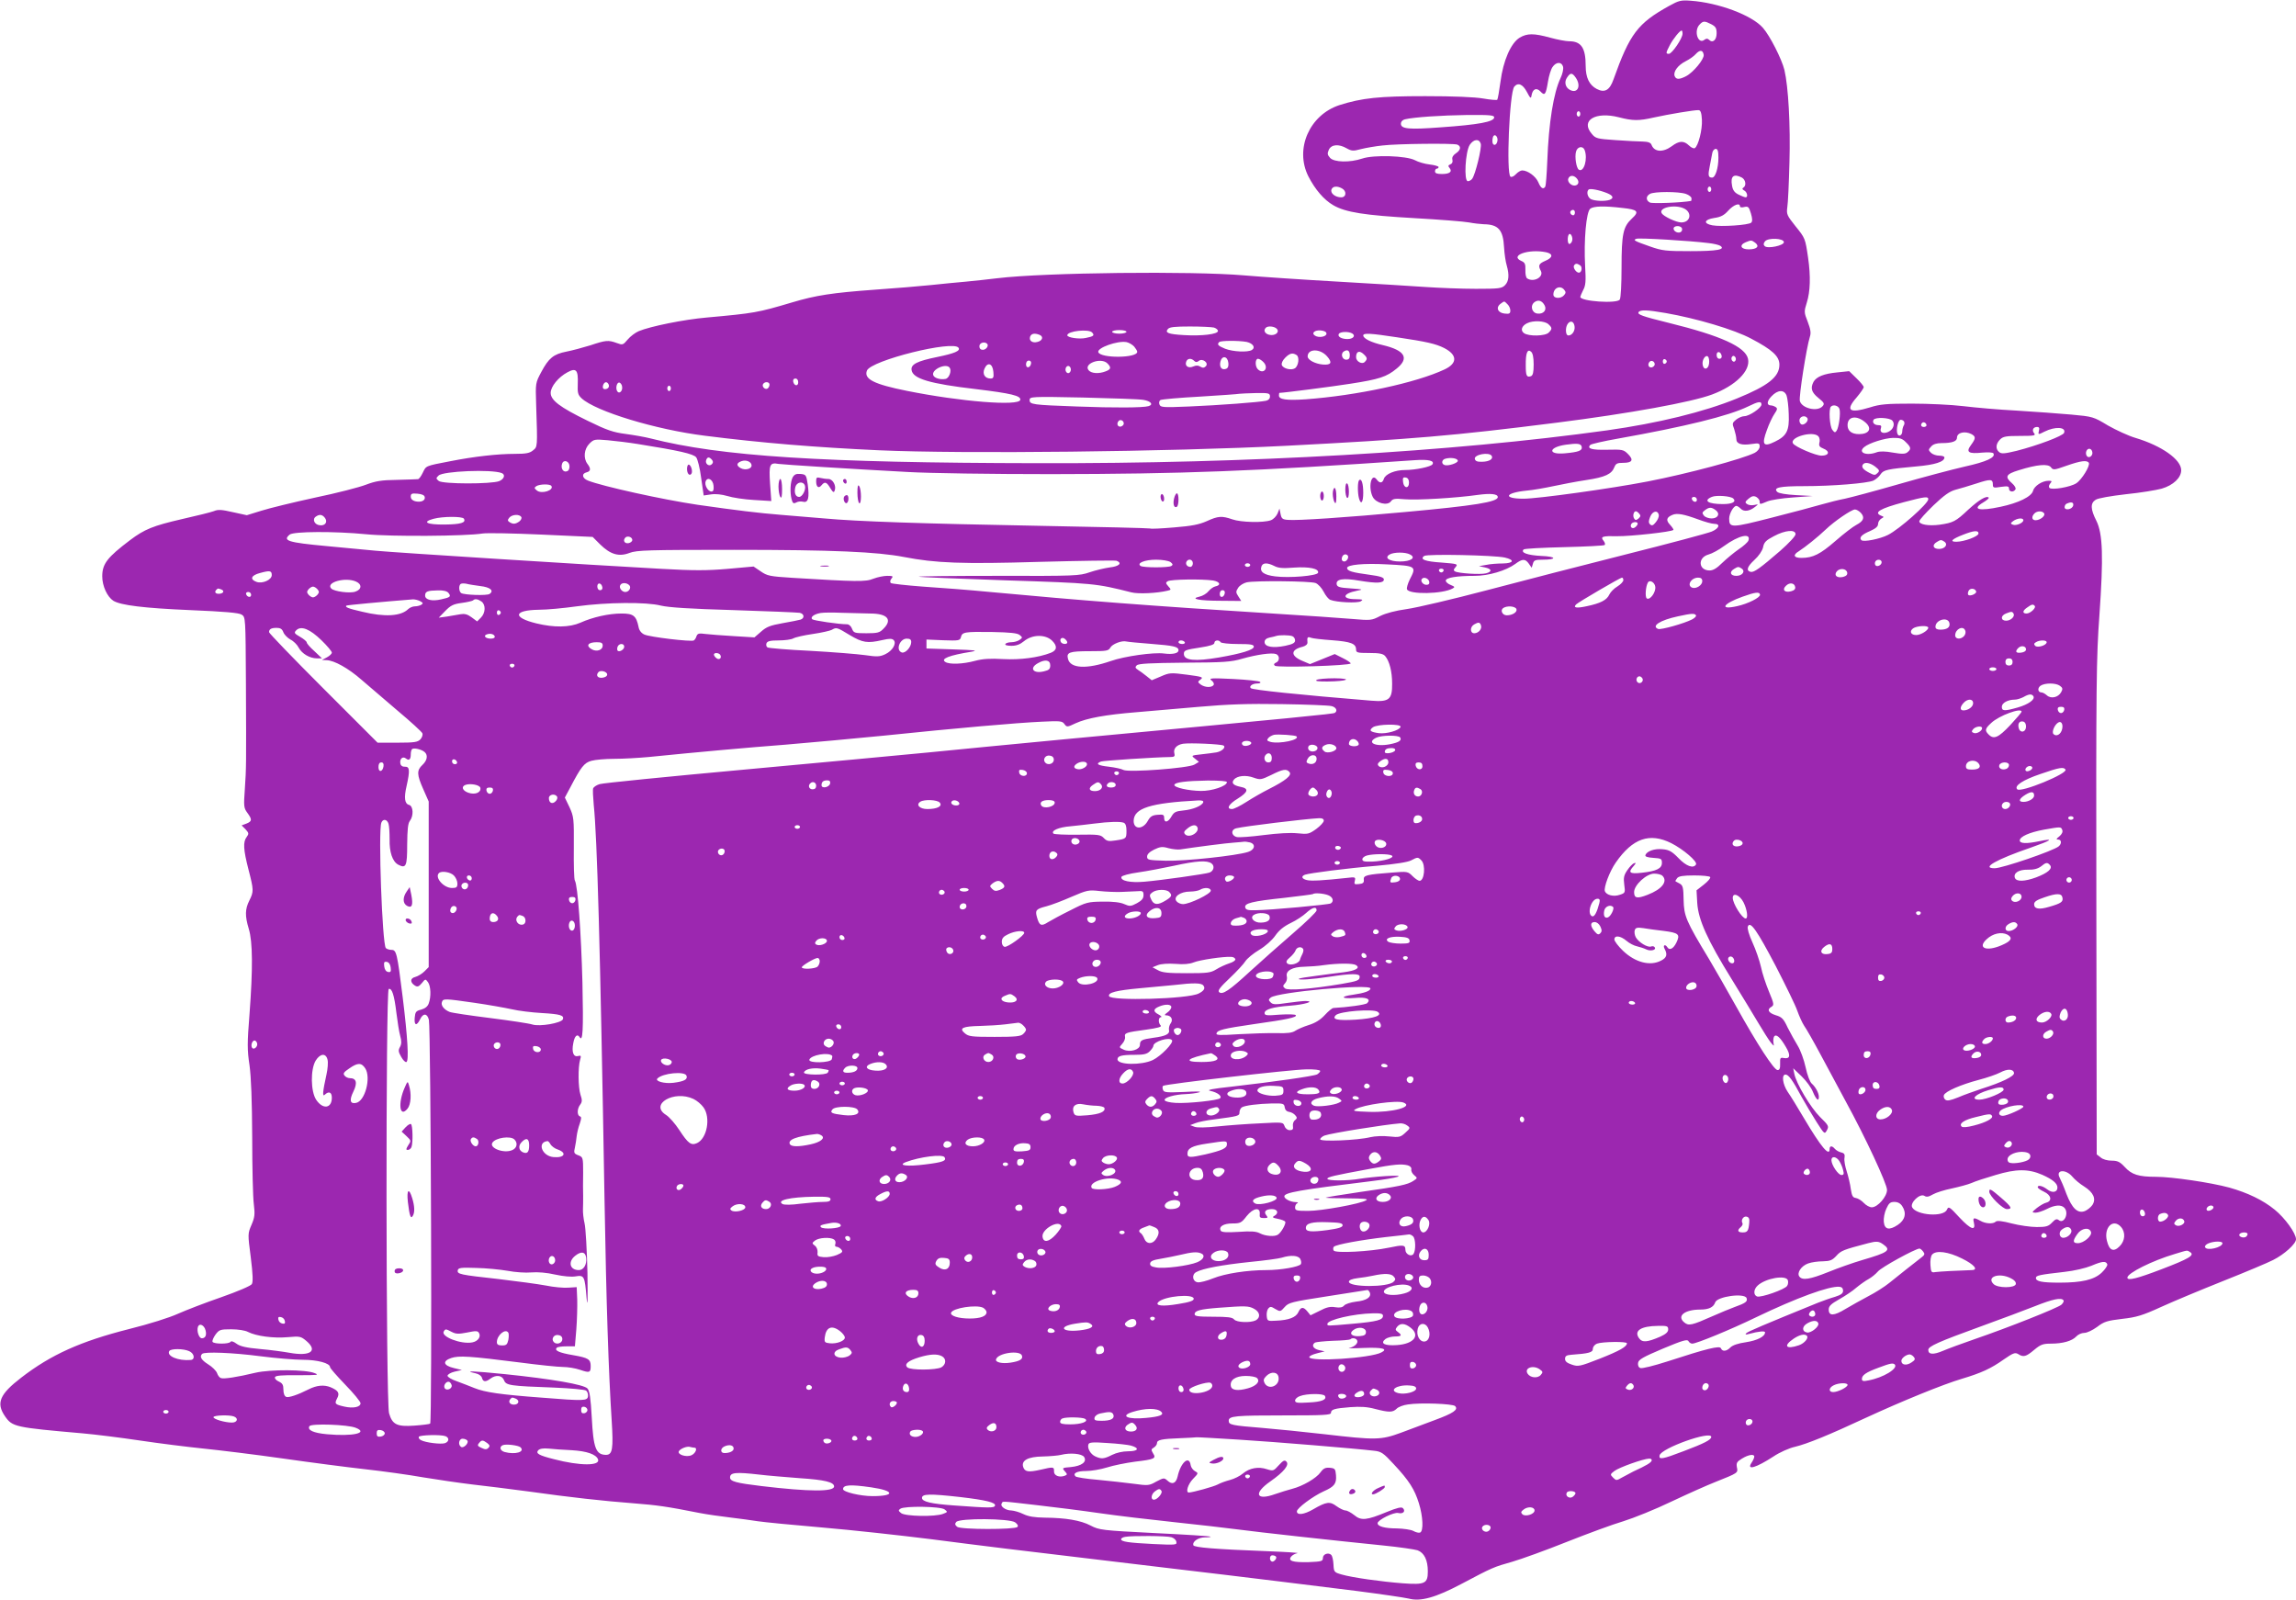 <?xml version="1.0" standalone="no"?>
<!DOCTYPE svg PUBLIC "-//W3C//DTD SVG 20010904//EN"
 "http://www.w3.org/TR/2001/REC-SVG-20010904/DTD/svg10.dtd">
<svg version="1.0" xmlns="http://www.w3.org/2000/svg"
 width="1280pt" height="892pt" viewBox="0 0 1280 892"
 preserveAspectRatio="xMidYMid meet">
<g transform="translate(0,892) scale(0.1,-0.1)"
fill="#9c27b0" stroke="none">
<path d="M9305 8887 c-175 -97 -219 -155 -310 -410 -21 -60 -49 -76 -93 -53
-42 22 -62 63 -62 129 0 100 -25 137 -92 137 -18 0 -66 9 -106 20 -91 25 -128
25 -170 0 -49 -30 -92 -128 -107 -246 -7 -52 -15 -97 -18 -100 -3 -3 -39 0
-79 7 -47 8 -163 13 -323 13 -257 0 -352 -10 -478 -50 -167 -55 -250 -244
-173 -397 38 -74 87 -131 139 -161 69 -40 175 -56 452 -72 143 -8 280 -19 305
-24 25 -5 62 -9 82 -10 81 -1 108 -31 113 -129 2 -36 9 -82 15 -101 15 -53 12
-88 -10 -110 -18 -18 -33 -20 -162 -20 -79 0 -204 5 -278 10 -74 5 -295 19
-490 30 -195 11 -431 27 -525 35 -289 25 -1110 16 -1375 -16 -47 -6 -125 -14
-175 -19 -49 -4 -137 -13 -195 -19 -58 -6 -199 -18 -315 -26 -233 -17 -327
-31 -460 -71 -192 -57 -210 -60 -475 -84 -127 -11 -314 -49 -379 -76 -19 -8
-47 -29 -62 -47 -26 -31 -28 -31 -61 -19 -47 17 -60 16 -147 -13 -42 -13 -102
-29 -133 -35 -72 -14 -99 -36 -140 -113 -33 -62 -33 -62 -29 -182 8 -242 8
-235 -18 -256 -18 -15 -39 -19 -100 -19 -98 0 -229 -15 -361 -41 -141 -27
-134 -25 -153 -64 -9 -19 -21 -36 -27 -36 -5 -1 -58 -2 -117 -4 -88 -1 -120
-7 -173 -27 -36 -14 -163 -47 -284 -72 -120 -26 -255 -59 -299 -73 l-81 -25
-78 17 c-61 14 -82 16 -105 6 -15 -6 -96 -26 -180 -45 -160 -37 -207 -56 -288
-117 -127 -96 -155 -132 -155 -202 0 -54 28 -114 62 -136 41 -25 170 -41 428
-52 193 -8 271 -15 287 -25 22 -14 22 -14 24 -381 2 -471 2 -469 -6 -591 -7
-96 -6 -106 14 -133 27 -37 27 -47 -5 -60 l-27 -10 22 -22 c19 -21 19 -25 6
-43 -21 -27 -18 -71 10 -180 30 -116 30 -124 5 -174 -24 -48 -25 -85 -3 -158
22 -72 23 -223 4 -475 -13 -162 -13 -200 0 -285 9 -66 14 -195 15 -402 0 -168
4 -335 9 -372 7 -58 5 -74 -13 -116 -21 -49 -21 -50 -4 -181 12 -95 13 -137 6
-149 -6 -10 -79 -41 -170 -73 -87 -30 -196 -72 -241 -92 -48 -22 -162 -58
-275 -86 -268 -68 -433 -142 -599 -270 -121 -93 -142 -142 -91 -216 41 -59 55
-62 432 -95 69 -6 213 -24 320 -40 107 -16 267 -36 355 -45 88 -9 286 -33 440
-55 154 -22 361 -49 460 -60 99 -11 244 -31 322 -45 78 -13 202 -31 276 -40
74 -8 214 -26 313 -39 234 -33 417 -53 586 -66 130 -10 187 -18 368 -54 41 -8
118 -19 170 -25 52 -6 122 -16 155 -21 33 -5 195 -21 360 -35 165 -14 437 -44
605 -65 318 -41 414 -53 1230 -150 272 -32 587 -70 700 -84 113 -14 313 -39
445 -55 132 -17 262 -36 288 -42 66 -18 150 5 297 83 170 90 177 93 280 122
52 15 190 65 305 111 116 46 257 98 315 115 58 18 180 67 271 111 91 43 199
91 240 107 130 52 129 51 122 83 -4 24 0 31 28 48 37 23 69 27 69 11 0 -6 -7
-22 -16 -35 -28 -43 26 -27 123 36 34 23 88 47 120 54 67 16 188 65 398 163
197 91 430 186 532 216 110 33 162 57 234 108 52 36 63 40 80 30 29 -19 44
-15 89 23 36 30 49 35 93 35 67 0 119 15 142 40 10 11 30 20 45 20 15 0 46 15
71 33 39 30 56 35 139 45 81 9 114 19 219 67 68 31 224 96 347 145 123 49 247
101 276 116 62 31 128 90 128 116 0 33 -61 118 -119 165 -65 53 -150 94 -253
123 -103 28 -319 60 -408 60 -98 0 -136 12 -175 55 -27 29 -40 35 -73 35 -23
0 -49 7 -61 18 l-22 17 -2 1375 c-2 1255 0 1397 17 1630 23 326 19 455 -17
527 -33 65 -34 98 -4 117 13 9 83 21 169 31 80 8 170 23 199 31 65 19 109 61
109 103 0 59 -108 136 -255 180 -38 11 -107 43 -153 69 -81 49 -85 50 -205 61
-67 6 -203 16 -302 22 -99 5 -234 17 -300 25 -66 8 -194 14 -286 14 -140 0
-178 -3 -234 -21 -115 -35 -139 -18 -75 55 22 26 40 52 40 58 0 6 -18 28 -41
50 l-40 39 -67 -7 c-74 -7 -116 -24 -132 -53 -18 -35 -11 -58 27 -89 32 -26
36 -32 24 -46 -28 -33 -116 -13 -127 29 -6 25 37 298 56 358 7 21 4 41 -12 83
-21 53 -21 57 -5 108 19 60 22 146 7 249 -16 109 -16 109 -71 177 -47 59 -50
66 -45 104 4 23 9 135 12 250 6 208 -6 422 -28 516 -15 61 -81 191 -120 235
-61 70 -247 140 -403 151 -54 4 -66 1 -120 -29z m235 -102 c25 -13 30 -22 30
-51 0 -37 -22 -56 -42 -36 -8 8 -15 8 -25 1 -36 -31 -63 50 -27 85 19 20 27
20 64 1z m-160 -53 c0 -26 -59 -112 -76 -112 -18 0 -18 4 5 48 18 35 56 82 66
82 3 0 5 -8 5 -18z m118 -118 c3 -24 -59 -99 -99 -119 -37 -19 -55 -19 -63 1
-9 24 18 61 62 83 20 10 46 28 56 40 23 25 40 23 44 -5z m-784 -66 c3 -13 -3
-40 -14 -63 -39 -82 -66 -248 -74 -463 -3 -73 -8 -137 -11 -142 -11 -18 -25
-10 -39 24 -14 33 -59 66 -90 66 -8 0 -24 -9 -35 -21 -11 -12 -24 -18 -30 -14
-25 15 -6 470 21 502 21 25 47 14 70 -29 19 -36 23 -40 26 -21 6 37 27 47 50
23 24 -26 30 -18 42 56 5 31 16 67 25 80 20 30 51 31 59 2z m70 -60 c33 -47
11 -92 -32 -69 -26 14 -33 45 -15 70 18 27 28 26 47 -1z m704 -236 c3 -54 -20
-146 -40 -158 -5 -3 -20 3 -32 15 -29 28 -55 27 -96 -4 -49 -36 -98 -33 -113
8 -5 12 -18 17 -49 18 -24 0 -92 4 -152 8 -102 7 -111 9 -132 35 -65 75 21
126 152 92 77 -20 111 -20 194 -1 82 18 230 43 250 41 11 -1 16 -16 18 -54z
m-678 33 c0 -8 -4 -15 -10 -15 -5 0 -10 7 -10 15 0 8 5 15 10 15 6 0 10 -7 10
-15z m-480 -19 c0 -25 -86 -41 -301 -56 -173 -13 -219 -9 -219 20 0 12 9 22
23 25 51 12 202 22 345 24 126 1 152 -1 152 -13z m18 -132 c-5 -28 -28 -29
-28 -1 0 13 3 27 7 30 10 11 25 -9 21 -29z m-93 -15 c7 -21 -30 -173 -48 -196
-5 -7 -16 -13 -24 -13 -23 0 -14 165 11 203 22 32 52 35 61 6z m-131 -5 c23
-9 20 -31 -8 -49 -16 -11 -22 -22 -19 -35 3 -13 -1 -22 -11 -26 -13 -5 -14
-10 -5 -20 17 -21 1 -34 -42 -34 -28 0 -39 4 -39 15 0 8 5 15 10 15 6 0 10 4
10 9 0 4 -22 11 -49 14 -28 3 -65 14 -83 24 -48 25 -230 31 -294 9 -69 -23
-156 -21 -179 4 -15 17 -16 24 -7 45 14 30 55 34 100 8 27 -15 36 -16 80 -4
28 7 81 16 119 20 82 10 395 13 417 5z m710 -30 c19 -49 -4 -127 -32 -110 -14
8 -24 71 -16 100 7 29 38 35 48 10z m746 -43 c0 -58 -17 -111 -35 -111 -22 0
-24 12 -13 65 5 28 12 60 14 73 2 12 11 22 19 22 11 0 15 -12 15 -49z m-792
-113 c16 -16 15 -35 -2 -41 -21 -8 -50 17 -43 37 7 19 28 21 45 4z m923 2 c21
-12 26 -45 8 -56 -8 -5 -6 -10 5 -16 17 -9 22 -38 8 -38 -5 0 -23 7 -39 15
-23 11 -33 25 -37 50 -10 53 9 69 55 45z m-2230 -60 c28 -15 25 -50 -4 -50
-33 0 -62 23 -54 44 7 18 30 21 58 6z m2059 -5 c0 -8 -4 -15 -10 -15 -5 0 -10
7 -10 15 0 8 5 15 10 15 6 0 10 -7 10 -15z m-582 -21 c35 -14 41 -28 16 -38
-25 -9 -83 -7 -105 4 -18 10 -26 40 -13 53 8 8 59 -2 102 -19z m441 -5 c17 -6
31 -17 31 -25 0 -8 -1 -14 -2 -14 -55 -10 -217 -16 -230 -9 -23 12 -23 35 0
48 23 14 161 14 201 0z m301 -69 c0 -6 10 -8 24 -4 22 5 26 1 37 -35 9 -30 9
-45 2 -52 -14 -14 -168 -24 -217 -15 -52 10 -46 32 11 41 36 5 55 15 78 41 29
32 65 46 65 24z m-657 -9 c88 -9 98 -20 54 -60 -48 -45 -57 -85 -57 -272 0
-90 -4 -171 -10 -179 -15 -24 -220 -10 -220 15 0 3 7 20 16 38 14 25 16 50 11
132 -8 146 6 305 29 322 20 14 75 16 177 4z m347 -4 c45 -23 34 -77 -17 -77
-27 0 -98 33 -109 51 -20 32 75 52 126 26z m-610 -22 c0 -8 -4 -15 -9 -15 -13
0 -22 16 -14 24 11 11 23 6 23 -9z m596 -86 c3 -6 2 -15 -3 -20 -13 -13 -43
-1 -43 17 0 16 36 19 46 3z m-612 -73 c-3 -9 -10 -16 -15 -16 -11 0 -12 43 -2
54 10 10 24 -20 17 -38z m761 -11 c28 -3 57 -10 65 -15 32 -21 -17 -30 -166
-30 -136 0 -157 2 -225 26 -89 31 -97 36 -76 43 16 6 299 -11 402 -24z m420 5
c0 -19 -91 -38 -107 -22 -8 8 -7 16 2 27 18 21 105 17 105 -5z m-160 -3 c26
-20 10 -37 -36 -37 -45 0 -55 24 -16 40 30 12 31 12 52 -3z m-1166 -53 c41 -9
39 -30 -4 -48 -37 -16 -41 -26 -25 -56 18 -34 -40 -66 -76 -42 -7 4 -11 25
-10 47 1 33 -3 42 -22 50 -69 30 38 69 137 49z m190 -73 c14 -9 9 -41 -7 -41
-15 0 -34 28 -27 40 8 12 16 13 34 1z m-89 -136 c10 -12 10 -18 0 -30 -18 -22
-60 -20 -60 3 0 37 38 54 60 27z m-109 -87 c14 -26 -6 -50 -40 -46 -32 4 -42
45 -16 64 21 15 42 8 56 -18z m-207 6 c9 -8 16 -24 16 -35 0 -17 -6 -20 -32
-17 -38 4 -51 34 -22 55 22 16 19 16 38 -3z m882 -49 c172 -30 382 -92 477
-143 118 -62 157 -98 157 -145 0 -68 -62 -117 -236 -188 -186 -76 -441 -138
-725 -178 -863 -120 -1997 -186 -3174 -183 -1206 2 -1766 38 -2158 138 -31 8
-94 19 -139 25 -69 9 -103 20 -213 74 -154 75 -205 114 -205 155 0 35 43 88
94 115 48 26 60 13 57 -64 -2 -51 1 -62 21 -81 78 -73 414 -175 688 -209 315
-40 619 -65 970 -81 465 -21 1627 -8 2270 25 709 37 924 55 1510 129 403 51
750 114 865 157 131 49 215 132 200 199 -15 67 -153 129 -441 200 -150 37
-177 47 -169 60 9 14 48 13 151 -5z m-654 -62 c22 -20 22 -27 2 -47 -19 -20
-112 -22 -138 -3 -21 15 -13 40 17 55 34 17 98 14 119 -5z m146 -12 c4 -25
-14 -51 -34 -51 -9 0 -14 11 -14 28 0 49 41 69 48 23z m-2010 -7 c12 -4 22
-12 22 -19 0 -18 -90 -29 -189 -23 -88 5 -108 13 -90 34 9 11 39 14 123 14 61
0 121 -3 134 -6z m351 -8 c16 -19 -12 -40 -44 -32 -24 6 -33 25 -18 39 11 12
50 8 62 -7z m-1030 -20 c14 -16 8 -21 -36 -30 -36 -8 -103 2 -103 15 0 24 121
37 139 15z m191 4 c0 -5 -18 -10 -40 -10 -22 0 -40 5 -40 10 0 6 18 10 40 10
22 0 40 -4 40 -10z m1115 -10 c0 -17 -43 -25 -64 -11 -22 14 -2 32 32 29 20
-2 32 -8 32 -18z m144 1 c20 -13 4 -31 -27 -31 -34 0 -57 14 -48 29 8 13 55
14 75 2z m-1745 -7 c25 -9 19 -33 -10 -40 -29 -8 -49 7 -41 30 7 17 25 20 51
10z m1993 -14 c167 -25 216 -36 264 -60 74 -38 75 -85 3 -119 -159 -75 -490
-146 -776 -167 -106 -7 -148 -1 -148 21 0 8 1 15 3 15 22 0 295 35 396 51 161
25 201 38 258 85 71 58 45 101 -77 130 -66 15 -110 37 -110 54 0 15 42 12 187
-10z m-1464 -52 c9 -11 17 -24 17 -29 0 -36 -206 -37 -217 -2 -8 24 107 65
157 56 14 -3 33 -14 43 -25z m627 26 c35 -8 51 -31 29 -45 -23 -14 -105 -10
-149 7 -39 16 -47 24 -33 37 8 9 110 9 153 1z m-1447 -10 c11 -11 -5 -34 -24
-34 -12 0 -19 7 -19 20 0 19 28 28 43 14z m-159 -23 c11 -17 -22 -31 -119 -51
-113 -23 -148 -41 -143 -73 7 -48 101 -76 358 -106 198 -24 252 -37 248 -60
-8 -36 -332 -10 -631 50 -185 37 -242 66 -224 113 22 57 484 172 511 127z
m2054 -47 c31 -35 24 -50 -24 -46 -43 4 -84 26 -84 45 0 44 69 45 108 1z m127
5 c0 -17 -6 -24 -20 -24 -23 0 -33 34 -13 46 20 13 33 5 33 -22z m1025 -51 c0
-44 -4 -60 -15 -65 -24 -8 -29 2 -29 60 -1 68 9 94 29 77 10 -8 15 -31 15 -72z
m-946 56 c19 -18 20 -26 4 -42 -15 -15 -48 3 -48 27 0 33 19 40 44 15z m1994
-7 c2 -10 -3 -17 -12 -17 -10 0 -16 9 -16 21 0 24 23 21 28 -4z m-2370 4 c18
-11 11 -61 -9 -74 -21 -13 -65 -2 -73 18 -3 10 4 26 19 41 25 25 41 29 63 15z
m2300 -47 c-4 -35 -32 -39 -36 -6 -4 27 17 57 30 44 5 -5 8 -22 6 -38z m147
16 c-5 -8 -11 -8 -17 -2 -6 6 -7 16 -3 22 5 8 11 8 17 2 6 -6 7 -16 3 -22z
m-2827 -13 c2 -18 -2 -29 -13 -33 -24 -9 -39 10 -31 41 9 35 40 30 44 -8z
m-190 11 c8 -8 15 -8 25 0 20 17 58 -11 39 -30 -9 -9 -17 -10 -30 -2 -12 8
-24 8 -40 1 -27 -12 -48 3 -39 27 7 19 28 21 45 4z m387 -8 c30 -33 -2 -69
-33 -38 -16 16 -15 58 1 58 8 0 22 -9 32 -20z m2247 5 c0 -5 -5 -11 -11 -13
-6 -2 -11 4 -11 13 0 9 5 15 11 13 6 -2 11 -8 11 -13z m-3544 -12 c-5 -25 -28
-28 -28 -4 0 12 6 21 16 21 9 0 14 -7 12 -17z m426 1 c22 -22 20 -33 -10 -44
-38 -15 -80 -12 -95 6 -31 37 70 74 105 38z m3051 -5 c0 -7 -8 -15 -17 -17
-18 -3 -25 18 -11 32 10 10 28 1 28 -15z m-3687 -42 c3 -31 0 -37 -16 -37 -32
0 -47 26 -33 56 17 38 45 28 49 -19z m-243 22 c11 -17 -4 -57 -23 -61 -29 -6
-63 4 -69 20 -13 32 74 71 92 41z m675 -9 c0 -11 -7 -20 -15 -20 -8 0 -15 9
-15 20 0 11 7 20 15 20 8 0 15 -9 15 -20z m-1520 -71 c0 -24 -23 -21 -28 4 -2
10 3 17 12 17 10 0 16 -9 16 -21z m-1056 -14 c3 -9 -1 -18 -10 -22 -19 -7 -28
2 -21 22 8 19 23 19 31 0z m74 -9 c5 -25 -16 -45 -27 -27 -11 17 -2 53 13 48
6 -2 13 -12 14 -21z m822 10 c0 -8 -5 -18 -11 -22 -14 -8 -33 11 -25 25 10 16
36 13 36 -3z m-550 -21 c0 -8 -4 -15 -10 -15 -5 0 -10 7 -10 15 0 8 5 15 10
15 6 0 10 -7 10 -15z m6220 -40 c5 -14 11 -60 12 -103 4 -93 -11 -122 -77
-154 -65 -32 -75 -17 -45 64 12 35 32 76 43 92 16 23 17 30 6 37 -8 5 -19 9
-26 9 -25 0 -24 23 3 51 35 37 71 38 84 4z m-2880 -5 c0 -12 -8 -21 -22 -24
-37 -8 -262 -25 -430 -32 -144 -6 -158 -5 -164 11 -4 9 -2 20 5 25 7 4 106 13
219 19 114 7 214 14 222 16 8 1 50 3 93 4 70 1 77 -1 77 -19z m-706 -19 c42
-7 58 -26 29 -35 -31 -9 -191 -10 -398 -2 -249 9 -265 11 -265 36 0 19 8 20
298 14 163 -4 315 -9 336 -13z m3446 -26 c0 -19 -68 -65 -96 -65 -12 0 -32 -9
-45 -19 -22 -18 -23 -22 -11 -53 6 -19 12 -44 12 -56 0 -26 29 -36 86 -27 40
6 44 4 44 -14 0 -12 -11 -26 -27 -35 -70 -35 -371 -116 -598 -160 -207 -40
-612 -96 -691 -96 -117 0 -105 33 16 45 36 3 103 15 150 25 47 10 129 26 183
34 106 16 142 33 157 72 8 20 16 24 49 24 51 0 60 16 27 49 -25 25 -31 26
-116 24 -85 -2 -115 6 -94 27 5 5 74 21 154 35 375 67 616 126 725 179 59 29
75 31 75 11z m435 -25 c7 -23 -3 -101 -16 -121 -8 -12 -12 -11 -24 5 -15 20
-21 116 -8 129 13 14 42 6 48 -13z m-179 -51 c10 -17 -23 -46 -37 -32 -7 7 -9
19 -6 27 7 18 33 21 43 5z m326 -26 c36 -33 17 -63 -38 -63 -41 0 -64 18 -64
50 0 51 53 57 102 13z m148 12 c16 -19 5 -50 -24 -63 -28 -12 -49 -2 -40 21 4
13 1 17 -14 17 -23 0 -36 15 -27 30 10 16 91 12 105 -5z m-4285 -16 c0 -7 -8
-15 -17 -17 -18 -3 -25 18 -11 32 10 10 28 1 28 -15z m4350 11 c3 -5 3 -16 -2
-22 -4 -7 -8 -22 -8 -32 0 -23 -20 -33 -27 -14 -9 23 4 78 18 78 7 0 16 -4 19
-10z m125 -21 c0 -5 -7 -9 -15 -9 -15 0 -20 12 -9 23 8 8 24 -1 24 -14z m627
-29 c-6 -24 -4 -24 31 -6 60 30 122 26 109 -7 -6 -17 -147 -70 -264 -100 -67
-16 -85 -18 -98 -7 -21 17 -19 46 5 70 17 17 33 20 111 20 79 0 90 2 79 15
-14 17 -5 35 17 35 10 0 14 -6 10 -20z m-376 -20 c25 -14 24 -24 -3 -61 -30
-40 -13 -50 63 -42 33 3 59 1 62 -4 14 -23 -38 -47 -160 -74 -70 -16 -236 -60
-368 -98 -132 -38 -267 -74 -300 -81 -33 -6 -91 -21 -130 -32 -38 -11 -164
-45 -279 -74 -223 -57 -236 -58 -236 -5 0 27 24 71 40 71 5 0 16 -7 25 -16 17
-18 49 -14 80 11 19 15 19 15 -5 10 -14 -3 -32 -1 -40 5 -13 9 -12 13 8 30 18
15 28 17 43 10 10 -6 19 -17 19 -25 0 -18 0 -18 43 0 19 8 83 18 143 22 l109
8 -92 5 c-55 3 -97 10 -105 18 -24 24 13 32 147 32 162 0 355 16 389 31 14 7
32 22 40 35 17 25 36 29 200 44 104 9 156 26 156 50 0 6 -13 10 -29 10 -16 0
-37 7 -46 16 -15 15 -15 18 1 35 11 13 31 19 58 19 59 0 86 10 86 30 0 29 44
39 81 20z m-853 -13 c6 -7 9 -23 5 -35 -4 -17 1 -24 21 -32 39 -15 34 -40 -9
-40 -33 0 -147 49 -159 68 -22 35 114 73 142 39z m487 -32 c29 -28 31 -38 9
-56 -12 -10 -29 -11 -81 -2 -42 8 -74 8 -90 2 -58 -22 -108 -2 -70 29 26 22
114 50 160 51 38 1 53 -4 72 -24z m-7070 -10 c232 -37 310 -55 326 -74 8 -10
21 -60 28 -116 l14 -97 41 6 c25 4 60 0 91 -9 28 -9 94 -19 147 -22 l98 -6 -7
97 c-7 107 -2 119 47 110 28 -4 385 -27 720 -45 122 -7 469 -12 800 -12 731 1
1128 16 2030 78 74 5 108 -3 96 -23 -8 -14 -95 -32 -152 -32 -57 0 -110 -22
-119 -49 -8 -25 -23 -27 -40 -4 -30 41 -49 -43 -22 -97 18 -35 82 -51 101 -25
11 15 22 17 77 12 68 -6 287 7 406 24 73 10 113 6 113 -12 0 -27 -130 -48
-515 -83 -322 -30 -607 -49 -655 -44 -30 2 -36 7 -41 33 l-6 30 -11 -28 c-7
-15 -23 -32 -37 -37 -40 -15 -167 -12 -215 5 -58 20 -79 19 -142 -10 -43 -19
-83 -27 -182 -35 -70 -6 -130 -9 -134 -6 -4 2 -284 9 -622 15 -648 12 -1009
24 -1194 41 -61 5 -169 14 -241 20 -126 10 -247 25 -465 56 -196 29 -531 103
-612 135 -33 13 -37 39 -8 46 24 6 25 21 5 47 -24 32 -19 83 11 113 25 25 29
25 102 19 43 -4 118 -13 167 -21z m5263 -16 c4 -21 -17 -29 -94 -36 -97 -9
-92 34 5 48 65 9 85 7 89 -12z m2847 -35 c0 -10 -8 -20 -17 -22 -18 -3 -26 27
-11 42 12 11 28 0 28 -20z m-3349 -15 c10 -17 -12 -32 -52 -33 -28 -1 -39 3
-42 16 -5 24 79 40 94 17z m-4347 -22 c8 -10 7 -17 -1 -25 -15 -15 -39 3 -31
24 7 18 17 18 32 1z m4158 -4 c5 -13 -54 -33 -74 -25 -19 6 -16 30 5 35 28 8
65 3 69 -10z m-3937 -28 c0 -19 -35 -28 -60 -15 -26 14 -25 29 3 39 26 10 57
-3 57 -24z m-1015 -5 c0 -16 -6 -26 -18 -28 -19 -4 -32 20 -23 44 9 25 41 13
41 -16z m8470 20 c9 -15 -39 -94 -70 -114 -32 -21 -136 -39 -149 -26 -6 6 -4
15 4 25 11 13 9 15 -9 15 -36 0 -80 -29 -87 -56 -8 -32 -81 -68 -181 -89 -120
-26 -163 -15 -97 24 20 12 34 24 31 27 -12 13 -54 -12 -114 -67 -70 -66 -84
-73 -160 -84 -61 -8 -113 1 -113 19 0 8 36 47 79 89 60 57 90 78 123 87 24 6
76 22 117 35 79 26 91 25 91 -6 0 -18 4 -20 45 -13 38 5 45 4 45 -10 0 -18 25
-22 36 -4 4 6 -4 21 -19 34 -42 36 -35 51 38 73 102 32 163 37 179 16 12 -16
17 -16 87 9 80 28 114 32 124 16z m-1191 -21 c24 -19 26 -24 13 -36 -13 -13
-18 -13 -45 1 -35 18 -46 32 -37 46 10 16 40 11 69 -11z m-7657 -36 c22 -9 14
-33 -14 -45 -43 -17 -315 -17 -337 1 -16 13 -16 16 -1 30 25 25 295 36 352 14z
m5058 -53 c0 -36 -29 -33 -33 3 -3 23 0 28 15 25 12 -2 18 -12 18 -28z m-3877
-18 c2 -23 -1 -32 -12 -32 -19 0 -40 36 -32 57 11 27 41 10 44 -25z m-904 -1
c15 -24 -53 -46 -80 -26 -16 13 -17 16 -4 25 19 12 77 13 84 1z m-706 -62 c4
-20 -22 -31 -54 -23 -15 4 -24 13 -24 26 0 16 6 19 37 16 25 -2 39 -8 41 -19z
m7295 -8 c18 -18 -5 -31 -58 -31 -82 0 -112 19 -62 40 25 11 106 5 120 -9z
m-203 -7 c0 -17 -22 -14 -28 4 -2 7 3 12 12 12 9 0 16 -7 16 -16z m1290 3 c0
-24 -161 -167 -225 -199 -43 -22 -136 -41 -148 -29 -14 14 1 31 49 51 31 14
44 25 44 39 0 11 8 24 18 30 16 9 16 10 0 16 -45 18 -8 40 127 76 118 31 135
33 135 16z m808 -34 c-4 -23 -48 -31 -48 -10 0 9 6 18 13 20 25 11 38 7 35
-10z m-1993 -27 c26 -19 13 -46 -23 -46 -16 0 -36 7 -43 16 -11 14 -10 18 6
30 24 18 36 18 60 0z m810 -16 c22 -25 14 -45 -26 -66 -18 -9 -70 -49 -117
-90 -84 -73 -125 -94 -189 -94 -43 0 -50 16 -15 37 37 24 106 79 151 122 48
46 142 110 162 111 9 0 24 -9 34 -20z m-1236 -4 c9 -10 7 -16 -5 -27 -13 -10
-17 -10 -24 1 -9 14 -3 40 10 40 4 0 13 -6 19 -14z m109 -7 c1 -9 -6 -27 -17
-40 -15 -19 -22 -21 -32 -12 -9 9 -9 19 1 43 13 32 42 38 48 9z m2148 9 c8
-13 -22 -38 -48 -38 -21 0 -24 20 -6 38 15 15 45 15 54 0z m-1927 -34 c35 -13
74 -24 87 -24 37 0 29 -25 -13 -43 -21 -9 -234 -66 -473 -126 -239 -60 -590
-151 -780 -201 -190 -50 -390 -97 -446 -105 -64 -9 -118 -23 -150 -39 -48 -25
-52 -25 -159 -16 -60 5 -258 19 -440 30 -673 42 -1073 73 -1575 120 -113 11
-281 24 -375 30 -93 7 -174 16 -179 20 -5 6 -4 15 4 25 11 13 8 15 -24 15 -19
0 -54 -7 -77 -16 -43 -18 -92 -17 -452 5 -126 8 -140 11 -176 36 l-40 27 -144
-13 c-117 -10 -189 -10 -369 0 -403 22 -1491 91 -1593 101 -55 5 -179 17 -275
26 -216 20 -246 30 -205 64 22 18 252 19 425 2 138 -14 558 -11 650 4 25 4
173 1 330 -6 l284 -13 42 -42 c57 -56 105 -70 164 -47 40 15 101 17 585 17
548 0 795 -11 945 -40 175 -34 323 -40 755 -27 228 6 421 9 430 6 33 -13 14
-31 -38 -37 -29 -4 -80 -16 -112 -27 -57 -20 -82 -21 -509 -20 -247 0 -447 -2
-445 -5 3 -2 221 -11 485 -20 492 -16 503 -17 701 -67 39 -10 142 -5 201 9 22
5 22 6 5 25 -15 17 -15 21 -3 28 17 11 195 13 253 4 39 -7 46 -26 12 -33 -10
-2 -27 -14 -37 -26 -10 -13 -33 -27 -51 -31 -56 -12 -3 -23 121 -23 l112 -1
-16 25 c-15 23 -15 27 -1 49 9 13 30 26 48 30 50 10 355 7 383 -4 14 -5 34
-27 45 -48 11 -22 28 -43 38 -46 35 -14 150 -19 169 -8 16 10 11 11 -28 12
-79 0 -75 31 7 47 37 7 35 8 -35 13 -61 4 -75 8 -78 22 -6 30 35 37 127 21 97
-16 136 -14 136 7 0 11 -20 18 -80 26 -97 13 -125 21 -125 38 0 18 93 27 221
20 165 -8 167 -10 128 -85 -11 -23 -18 -47 -15 -54 11 -30 199 -27 255 5 13 7
11 10 -11 19 -16 6 -28 17 -28 24 0 17 61 27 161 27 78 0 175 29 226 66 40 30
56 30 76 2 l16 -23 7 23 c5 19 13 22 53 22 84 0 79 18 -7 21 -76 4 -116 18
-98 36 4 5 106 10 226 13 120 3 222 8 226 12 4 4 1 14 -6 23 -20 24 -7 28 77
26 71 -1 302 24 312 35 2 2 -6 15 -18 28 -25 26 -21 42 13 56 26 11 63 4 145
-26z m-7659 11 c19 -23 4 -47 -27 -43 -31 3 -44 35 -21 49 19 13 34 11 48 -6z
m1096 3 c4 -6 -1 -17 -11 -25 -22 -15 -34 -16 -54 -4 -12 8 -12 12 -2 25 16
19 57 21 67 4z m-320 -9 c14 -23 -18 -32 -107 -33 -100 -1 -129 14 -62 32 52
14 160 14 169 1z m8694 -9 c0 -15 -40 -32 -58 -25 -15 6 -15 8 2 21 23 16 56
19 56 4z m-2150 -19 c0 -5 -6 -14 -14 -20 -16 -13 -32 2 -21 19 8 12 35 13 35
1z m880 -59 c0 -10 -37 -50 -86 -93 -111 -96 -145 -120 -163 -117 -28 6 -22
28 19 66 26 24 44 51 49 71 5 28 16 39 60 62 63 34 121 39 121 11z m1020 4 c0
-16 -80 -46 -124 -46 -39 0 -25 15 40 40 59 23 84 25 84 6z m-1283 -40 c-4 -9
-28 -31 -54 -48 -26 -18 -67 -52 -91 -75 -30 -30 -51 -43 -71 -43 -63 0 -68
72 -6 89 19 5 58 26 86 47 82 60 153 76 136 30z m-6222 4 c0 -8 -10 -16 -22
-18 -22 -3 -32 16 -16 32 12 11 38 2 38 -14z m7314 -9 c23 -15 5 -41 -29 -41
-34 0 -41 22 -12 39 21 13 24 13 41 2z m-2978 -72 c35 -18 5 -39 -56 -39 -59
0 -90 20 -58 39 24 14 89 14 114 0z m-348 -5 c9 -10 -4 -34 -19 -34 -8 0 -14
6 -14 13 0 22 19 35 33 21z m876 -12 c57 -13 50 -32 -11 -33 -29 0 -71 -3 -93
-8 l-40 -7 33 -7 c39 -8 42 -24 6 -33 -30 -8 -156 0 -173 11 -9 5 -8 11 4 24
14 17 10 18 -77 25 -94 6 -125 18 -98 37 17 12 392 4 449 -9z m-1864 -25 c14
-11 15 -16 5 -22 -17 -10 -154 -10 -171 0 -24 16 23 35 86 35 36 0 69 -6 80
-13z m125 -7 c0 -11 -6 -20 -14 -20 -18 0 -29 16 -21 30 11 18 35 11 35 -10z
m3840 6 c0 -17 -27 -29 -35 -16 -4 6 -3 15 0 20 9 15 35 12 35 -4z m-3520 -16
c0 -5 -7 -10 -15 -10 -8 0 -15 5 -15 10 0 6 7 10 15 10 8 0 15 -4 15 -10z
m134 -5 c23 -12 48 -14 110 -9 85 6 141 -6 134 -29 -6 -17 -160 -30 -239 -20
-64 8 -88 26 -76 57 8 20 33 20 71 1z m2605 -14 c23 -15 5 -41 -29 -41 -34 0
-41 22 -12 39 21 13 24 13 41 2z m-1661 -12 c-2 -6 -8 -10 -13 -10 -5 0 -11 4
-13 10 -2 6 4 11 13 11 9 0 15 -5 13 -11z m2250 -11 c2 -12 -5 -19 -23 -24
-34 -8 -53 9 -35 31 17 20 54 16 58 -7z m-8783 -14 c0 -26 -51 -49 -84 -38
-40 14 -32 37 19 50 55 15 65 13 65 -12z m6453 -37 c2 -11 -3 -17 -16 -17 -20
0 -36 23 -24 34 11 12 37 1 40 -17z m1082 9 c0 -8 -15 -24 -33 -35 -19 -11
-39 -32 -45 -45 -14 -31 -49 -49 -125 -65 -59 -13 -79 -9 -60 10 13 13 246
149 255 149 5 0 8 -6 8 -14z m440 -6 c0 -22 -34 -44 -56 -36 -32 12 -6 56 33
56 16 0 23 -6 23 -20z m-7505 -2 c34 -15 32 -44 -4 -56 -30 -11 -118 1 -134
17 -34 34 78 66 138 39z m7243 -29 c4 -30 -29 -76 -47 -65 -11 7 -7 66 6 89
10 17 38 1 41 -24z m-6550 4 c55 -6 78 -26 51 -44 -15 -10 -140 -6 -158 5 -12
8 -15 39 -4 50 4 4 19 5 33 2 14 -4 49 -9 78 -13z m680 -6 c2 -10 -3 -17 -12
-17 -10 0 -16 9 -16 21 0 24 23 21 28 -4z m150 11 c13 -13 -1 -38 -22 -38 -18
0 -35 21 -29 36 6 17 35 18 51 2z m6500 -10 c2 -12 -5 -19 -23 -24 -35 -9 -52
8 -29 30 20 21 48 17 52 -6z m-8238 -13 c10 -12 10 -18 0 -30 -7 -8 -18 -15
-25 -15 -7 0 -18 7 -25 15 -10 12 -10 18 0 30 7 8 18 15 25 15 7 0 18 -7 25
-15z m-536 -1 c20 -8 11 -24 -15 -24 -19 0 -25 11 -12 23 8 8 8 8 27 1z m9783
-11 c4 -12 -34 -29 -44 -19 -3 3 -3 12 1 21 7 18 37 17 43 -2z m-8517 -8 c16
-20 11 -25 -40 -36 -51 -12 -90 -3 -90 21 0 23 13 28 71 29 30 1 51 -4 59 -14z
m4328 -2 c-5 -25 -28 -28 -28 -4 0 12 6 21 16 21 9 0 14 -7 12 -17z m-5428 -9
c0 -17 -22 -14 -28 4 -2 7 3 12 12 12 9 0 16 -7 16 -16z m8412 1 c2 -16 -68
-51 -128 -64 -102 -23 -79 14 31 53 72 26 95 28 97 11z m-7470 -36 c17 -9 18
-13 7 -20 -8 -5 -24 -9 -36 -9 -12 0 -28 -7 -37 -15 -40 -40 -130 -46 -257
-15 -79 18 -97 26 -88 34 3 3 196 21 372 35 10 0 28 -4 39 -10z m342 -2 c25
-18 23 -64 -3 -90 l-21 -21 -31 23 c-23 17 -39 21 -62 17 -18 -3 -52 -9 -76
-13 l-45 -6 36 37 c30 31 46 39 92 45 31 4 59 11 63 14 10 11 27 8 47 -6z
m1001 -23 c43 -10 159 -18 405 -25 190 -6 355 -13 368 -15 26 -5 29 -30 5 -38
-10 -3 -55 -12 -101 -20 -67 -12 -89 -20 -119 -47 l-37 -32 -115 7 c-64 4
-135 9 -158 12 -36 5 -44 3 -50 -12 -3 -11 -10 -21 -15 -24 -12 -9 -248 19
-276 33 -16 7 -29 23 -32 42 -13 63 -29 75 -95 75 -71 0 -160 -20 -229 -51
-61 -27 -147 -28 -246 -4 -135 33 -127 74 14 76 45 0 140 9 211 19 168 23 389
25 470 4z m7658 -1 c11 -10 -24 -43 -45 -43 -25 0 -23 16 4 34 25 18 32 19 41
9z m-2889 -18 c6 -17 -22 -35 -54 -35 -25 0 -38 29 -19 41 22 14 66 10 73 -6z
m-5662 -20 c0 -5 -5 -11 -11 -13 -6 -2 -11 4 -11 13 0 9 5 15 11 13 6 -2 11
-8 11 -13z m2060 -5 c95 0 125 -34 73 -85 -21 -22 -33 -25 -95 -25 -66 0 -71
2 -80 25 -5 14 -17 25 -27 25 -47 0 -188 21 -195 28 -12 12 11 29 47 35 17 3
71 3 120 1 50 -1 120 -3 157 -4z m6373 0 c10 -16 -15 -40 -41 -40 -31 0 -32
28 -1 40 30 12 35 12 42 0z m-1770 -10 c3 -5 -7 -15 -22 -23 -45 -23 -174 -59
-189 -53 -40 16 11 49 109 70 78 17 94 18 102 6z m1413 -44 c5 -23 -14 -36
-50 -36 -19 0 -28 5 -28 16 0 40 71 58 78 20z m-2612 -11 c8 -20 -13 -45 -37
-45 -24 0 -25 35 -1 49 24 14 32 13 38 -4z m2494 -14 c0 -15 -42 -41 -67 -41
-30 0 -40 20 -18 37 21 15 85 18 85 4z m-9170 -26 c5 -13 23 -31 39 -40 17 -8
38 -29 46 -45 18 -34 62 -60 102 -60 l28 0 -42 40 c-24 21 -43 43 -43 49 0 5
-16 19 -37 31 -33 19 -35 23 -21 37 27 26 75 7 140 -56 32 -31 58 -62 58 -69
0 -6 -12 -18 -27 -26 l-28 -15 25 -1 c43 -1 122 -45 195 -109 39 -34 129 -111
202 -173 73 -61 135 -118 138 -126 3 -8 -2 -23 -11 -33 -15 -16 -33 -19 -128
-19 l-111 0 -303 303 c-166 166 -302 307 -302 313 0 17 12 24 42 24 21 0 31
-6 38 -25z m3157 -15 c72 -43 99 -47 182 -28 39 9 54 9 63 0 18 -18 -6 -60
-47 -79 -30 -14 -45 -15 -112 -5 -43 6 -180 17 -305 24 -126 6 -233 15 -239
19 -7 4 -9 14 -6 23 5 12 21 16 67 16 34 0 71 5 82 11 12 7 61 18 110 25 48 7
96 18 105 23 26 15 28 15 100 -29z m6219 25 c4 -8 1 -22 -6 -30 -18 -21 -50
-19 -50 3 0 36 45 57 56 27z m-5271 -25 c16 -13 16 -15 -1 -27 -10 -7 -30 -13
-45 -13 -15 0 -31 -4 -34 -10 -4 -6 10 -10 34 -10 28 0 48 8 70 26 46 38 120
39 157 2 30 -30 27 -53 -8 -67 -70 -27 -170 -40 -265 -35 -73 4 -113 2 -158
-10 -66 -18 -142 -21 -165 -6 -28 18 22 37 145 57 41 7 22 9 -100 13 l-150 5
0 25 0 25 93 -4 c87 -3 94 -2 99 17 7 29 20 31 174 29 101 -2 141 -6 154 -17z
m-2927 -7 c2 -8 -6 -13 -22 -13 -28 0 -43 15 -24 23 20 8 41 3 46 -10z m4446
1 c9 -3 16 -14 16 -24 0 -14 -13 -21 -55 -30 -69 -14 -115 -6 -115 21 0 12 9
21 28 25 15 3 32 7 37 9 18 6 73 5 89 -1z m-1254 -35 c0 -12 -27 -11 -35 1
-11 17 5 32 21 19 8 -6 14 -15 14 -20z m1477 12 c105 -8 133 -19 133 -52 0
-17 8 -19 73 -19 58 0 77 -4 89 -17 24 -28 39 -86 39 -154 1 -88 -17 -103
-115 -95 -403 33 -664 60 -673 70 -11 10 9 26 35 26 16 0 22 4 17 9 -6 5 -73
12 -150 16 -123 6 -138 5 -121 -8 10 -7 16 -19 12 -25 -10 -16 -48 -15 -72 2
-18 14 -18 15 0 29 16 12 7 15 -77 26 -91 12 -98 11 -146 -10 l-50 -21 -29 23
c-16 13 -38 29 -48 35 -15 10 -17 15 -7 25 10 10 74 13 265 15 221 1 262 4
323 22 81 23 165 35 189 26 21 -8 21 -40 -1 -48 -11 -5 -13 -10 -6 -17 12 -12
423 0 423 13 0 4 -20 18 -45 30 l-44 22 -69 -28 -69 -28 -47 20 c-63 28 -60
61 7 77 17 5 27 14 26 24 -3 29 1 33 19 26 9 -4 63 -10 119 -14z m-2347 -10
c0 -29 -34 -65 -53 -58 -35 13 -11 77 28 77 18 0 25 -5 25 -19z m1335 -10
c130 -10 155 -16 155 -36 0 -17 -32 -24 -80 -18 -58 8 -221 -15 -298 -42 -133
-46 -225 -42 -238 12 -10 37 8 43 123 43 92 0 103 2 113 20 11 20 64 41 90 34
8 -2 69 -8 135 -13z m190 9 c3 -5 -3 -10 -14 -10 -12 0 -21 5 -21 10 0 6 6 10
14 10 8 0 18 -4 21 -10z m200 0 c3 -5 46 -10 96 -10 72 0 89 -3 89 -15 0 -17
-67 -38 -194 -60 -135 -23 -196 -17 -196 20 0 20 9 23 94 36 52 8 76 16 76 25
0 16 26 19 35 4z m4605 0 c0 -17 -51 -33 -64 -20 -8 8 -7 14 4 20 20 13 60 13
60 0z m-8050 -19 c0 -24 -32 -36 -60 -21 -36 20 -23 40 27 40 26 0 33 -4 33
-19z m120 -6 c0 -16 -27 -32 -37 -22 -3 4 -3 13 0 22 8 20 37 20 37 0z m7815
-15 c0 -9 -11 -16 -27 -18 -30 -4 -36 6 -16 26 16 16 43 11 43 -8z m-7280 -30
c11 -17 -5 -32 -21 -19 -8 6 -14 15 -14 20 0 12 27 11 35 -1z m7205 -40 c0
-13 -7 -20 -20 -20 -13 0 -20 7 -20 20 0 13 7 20 20 20 13 0 20 -7 20 -20z
m-5365 -19 c0 -20 -7 -27 -34 -33 -61 -16 -86 18 -33 46 39 22 67 17 67 -13z
m-2987 -2 c-2 -6 -8 -10 -13 -10 -5 0 -11 4 -13 10 -2 6 4 11 13 11 9 0 15 -5
13 -11z m8262 -19 c0 -5 -9 -10 -20 -10 -11 0 -20 5 -20 10 0 6 9 10 20 10 11
0 20 -4 20 -10z m-7745 -30 c0 -9 -11 -16 -27 -18 -27 -3 -38 14 -21 32 12 12
48 2 48 -14z m5771 -21 c10 -17 -13 -36 -27 -22 -12 12 -4 33 11 33 5 0 12 -5
16 -11z m2328 -42 c15 -11 17 -17 7 -35 -16 -30 -57 -39 -80 -18 -10 9 -23 16
-29 16 -21 0 -25 23 -7 37 24 17 86 17 109 0z m-148 -58 c11 -18 -28 -46 -88
-63 -74 -21 -88 -20 -88 4 0 22 34 40 73 40 12 0 33 7 47 14 31 18 47 19 56 5z
m-336 -39 c0 -20 -27 -40 -54 -40 -21 0 -20 19 1 42 22 24 53 24 53 -2z
m-3577 -16 c26 -6 36 -27 18 -38 -9 -6 -203 -25 -1496 -146 -291 -28 -640 -61
-775 -75 -135 -13 -594 -56 -1020 -95 -426 -39 -789 -75 -807 -81 -17 -5 -33
-16 -36 -23 -3 -7 -1 -48 3 -92 19 -180 36 -780 60 -2194 10 -589 23 -974 40
-1238 10 -158 5 -192 -32 -192 -56 1 -70 37 -79 209 -6 108 -12 148 -24 161
-20 22 -198 53 -460 80 -181 18 -234 20 -165 5 20 -4 34 -15 37 -26 6 -23 21
-24 47 -4 31 23 65 19 76 -9 11 -29 32 -32 280 -41 95 -4 170 -11 178 -17 7
-6 12 -21 10 -32 -4 -25 -22 -26 -258 -7 -230 17 -317 30 -374 53 -28 11 -73
29 -101 39 -27 9 -50 23 -50 30 0 7 18 18 40 23 l40 9 -45 11 c-59 14 -65 39
-14 56 43 14 99 11 382 -25 106 -14 214 -25 240 -25 27 0 70 -7 96 -16 53 -18
59 -16 59 21 0 38 -13 46 -99 61 -77 13 -105 26 -90 41 4 5 29 8 54 8 l47 0 8
95 c4 52 6 127 5 165 l-3 70 -47 -3 c-26 -2 -82 3 -125 12 -43 8 -161 24 -263
36 -217 24 -232 27 -228 49 3 14 18 16 103 13 55 -1 134 -9 175 -16 41 -8 101
-12 132 -9 35 3 86 -1 133 -12 46 -10 91 -14 114 -10 48 8 51 2 61 -120 6 -62
7 -17 5 140 -3 127 -10 250 -16 275 -6 25 -10 61 -9 80 1 19 1 53 1 75 -1 22
-1 79 0 128 0 85 -1 87 -27 97 -24 9 -26 14 -19 43 4 17 8 46 10 64 2 17 9 48
17 69 10 30 10 38 1 41 -17 6 -16 43 2 66 11 15 11 26 1 55 -13 41 -14 153 -2
194 7 23 5 26 -12 21 -25 -6 -36 22 -26 72 7 40 22 54 35 34 18 -30 22 33 16
304 -7 272 -26 542 -42 568 -5 6 -7 89 -6 183 1 164 0 173 -24 226 l-26 54 31
58 c59 113 77 136 117 147 21 6 79 11 128 11 50 0 135 5 190 10 288 29 545 52
765 69 135 11 380 34 545 50 405 42 746 72 883 78 102 5 114 4 126 -13 13 -18
16 -18 62 4 63 29 168 48 341 62 76 7 233 20 348 30 159 14 271 18 460 15 138
-2 262 -7 278 -11z m4085 -21 c-2 -10 -10 -18 -18 -18 -8 0 -16 8 -18 18 -2
12 3 17 18 17 15 0 20 -5 18 -17z m-238 -10 c0 -5 -29 -38 -63 -75 -66 -70
-92 -82 -121 -52 -22 22 -20 32 15 64 43 41 169 87 169 63z m25 -83 c0 -31
-31 -39 -40 -11 -8 26 2 43 23 39 11 -2 17 -13 17 -28z m201 -15 c-7 -29 -32
-43 -48 -27 -11 11 5 51 26 64 17 11 29 -8 22 -37z m-3688 13 c-7 -20 -79 -40
-121 -35 -49 7 -57 15 -33 33 26 18 160 20 154 2z m3242 -7 c0 -16 -30 -33
-46 -27 -13 5 -14 9 -4 21 13 16 50 21 50 6z m-3822 -46 c20 -19 -93 -43 -144
-31 -21 6 -23 10 -14 21 6 8 21 16 33 19 22 4 119 -2 125 -9z m578 -6 c10 -17
-8 -28 -59 -38 -80 -15 -131 10 -74 37 29 14 124 15 133 1z m-237 -22 c6 -8 8
-17 4 -20 -12 -12 -53 -7 -53 6 0 28 30 37 49 14z m-594 -6 c7 -12 -31 -25
-45 -16 -6 4 -8 11 -5 16 8 12 42 12 50 0z m-154 -17 c15 -9 -8 -32 -39 -38
-15 -2 -53 -8 -85 -11 -57 -6 -57 -7 -35 -24 l22 -18 -25 -15 c-32 -20 -367
-45 -396 -30 -10 6 -47 14 -81 18 -62 7 -77 16 -44 29 14 5 300 24 386 25 23
0 27 4 23 20 -7 26 12 48 48 54 38 6 213 -2 226 -10z m629 -15 c0 -17 -51 -31
-66 -18 -20 16 -17 28 9 38 23 9 57 -3 57 -20z m-105 1 c0 -18 -33 -26 -47
-12 -6 6 -7 15 -3 22 10 16 50 8 50 -10z m-4978 -22 c20 -17 15 -47 -12 -72
-32 -30 -32 -53 5 -136 l30 -68 0 -462 0 -461 -24 -24 c-13 -13 -36 -27 -51
-31 -29 -7 -30 -30 -2 -48 15 -9 22 -6 39 14 19 24 20 24 34 5 16 -22 18 -82
4 -119 -6 -17 -21 -28 -42 -34 -29 -7 -33 -13 -36 -45 -4 -44 11 -48 30 -9 17
36 40 34 49 -3 11 -48 19 -2244 7 -2251 -5 -3 -45 -8 -88 -11 -97 -7 -123 6
-141 69 -18 63 -19 2359 -2 2365 18 6 31 -33 43 -134 6 -48 15 -106 21 -127 8
-29 8 -45 -1 -62 -11 -19 -9 -28 7 -56 10 -18 23 -31 29 -28 14 8 7 133 -21
361 -31 249 -35 264 -63 264 -12 0 -26 5 -31 10 -20 21 -43 653 -25 699 9 23
32 20 40 -6 4 -13 6 -51 6 -86 -2 -71 16 -125 48 -142 44 -23 50 -9 50 112 1
84 4 118 15 132 22 29 19 82 -4 89 -25 6 -30 39 -14 107 19 85 17 107 -9 106
-14 -1 -24 6 -26 18 -5 26 13 42 31 28 17 -14 27 -6 27 23 0 12 3 25 7 29 9 9
53 -1 70 -16z m5411 10 c-5 -15 -58 -24 -58 -10 0 15 12 22 38 22 14 0 22 -5
20 -12z m-688 -43 c0 -18 -5 -25 -20 -25 -20 0 -28 28 -13 43 15 16 33 6 33
-18z m-1215 -10 c0 -22 -31 -33 -47 -17 -17 17 -1 44 24 40 15 -2 23 -10 23
-23z m1465 5 c0 -23 -22 -35 -45 -26 -13 4 -14 10 -5 26 14 27 50 27 50 0z
m-4792 -18 c2 -7 -3 -12 -12 -12 -9 0 -16 7 -16 16 0 17 22 14 28 -4z m5192
-1 c0 -23 -37 -38 -54 -21 -8 8 -6 15 8 26 27 20 46 18 46 -5z m-1680 -11 c0
-15 -29 -31 -50 -28 -28 4 -28 20 0 35 23 11 50 8 50 -7z m4970 5 c17 -21 3
-35 -36 -35 -27 0 -34 4 -34 19 0 31 48 42 70 16z m-8892 -17 c-5 -32 -28 -35
-28 -4 0 17 5 26 16 26 10 0 14 -7 12 -22z m5792 1 c0 -25 -33 -22 -38 4 -2
12 3 17 17 17 15 0 21 -6 21 -21z m3270 6 c0 -9 -7 -18 -15 -21 -23 -9 -45 3
-39 21 8 20 54 20 54 0z m130 -15 c0 -12 -28 -25 -36 -17 -9 9 6 27 22 27 8 0
14 -5 14 -10z m185 -10 c14 -22 -249 -130 -269 -110 -19 19 30 52 131 86 104
36 128 40 138 24z m-5790 -20 c0 -22 -39 -19 -43 3 -3 15 1 18 20 15 12 -2 23
-10 23 -18z m1464 6 c15 -18 -23 -48 -116 -95 -34 -17 -90 -49 -124 -71 -34
-22 -70 -40 -81 -40 -33 0 -19 27 32 58 59 37 64 57 15 66 -39 8 -52 21 -36
40 18 22 67 27 110 11 37 -13 42 -12 98 15 66 33 85 36 102 16z m576 -6 c0
-23 -49 -20 -53 3 -3 15 2 18 25 15 17 -2 28 -9 28 -18z m-1527 -1 c-2 -6 -8
-10 -13 -10 -5 0 -11 4 -13 10 -2 6 4 11 13 11 9 0 15 -5 13 -11z m-1610 -56
c-4 -22 -48 -31 -48 -10 0 19 10 27 32 27 13 0 18 -6 16 -17z m2212 7 c0 -22
-84 -50 -145 -49 -69 1 -151 19 -148 34 3 14 63 22 186 24 69 0 107 -3 107 -9z
m-2290 -20 c0 -13 -7 -20 -20 -20 -19 0 -27 20 -13 33 13 14 33 6 33 -13z
m1589 7 c14 -18 -5 -37 -35 -37 -33 0 -38 16 -12 34 27 19 32 20 47 3z m81 -2
c0 -9 -9 -15 -25 -15 -24 0 -32 10 -18 23 12 13 43 7 43 -8z m-3542 -17 c5
-26 -30 -40 -67 -27 -32 11 -41 33 -18 43 27 11 82 1 85 -16z m70 -15 c-2 -10
-10 -18 -18 -18 -8 0 -16 8 -18 18 -2 12 3 17 18 17 15 0 20 -5 18 -17z m4592
2 c15 -18 5 -35 -20 -35 -10 0 -22 5 -25 10 -7 11 12 40 25 40 4 0 13 -7 20
-15z m579 6 c17 -11 7 -41 -13 -41 -19 0 -29 17 -22 35 6 17 15 18 35 6z
m-496 -14 c3 -8 1 -20 -4 -28 -11 -19 -32 2 -23 24 7 20 20 22 27 4z m3917
-22 c0 -17 -31 -35 -59 -35 -31 0 -26 17 11 40 33 20 48 18 48 -5z m-8234 -6
c3 -6 0 -18 -9 -26 -18 -18 -37 -9 -37 18 0 21 34 27 46 8z m2133 -33 c17 -20
-14 -36 -69 -36 -43 0 -66 24 -39 41 22 14 95 11 108 -5z m109 -3 c2 -8 -5
-13 -17 -13 -21 0 -35 13 -24 24 10 10 36 3 41 -11z m532 3 c0 -24 -62 -37
-75 -16 -11 18 5 30 41 30 22 0 34 -5 34 -14z m828 2 c-7 -20 -58 -41 -112
-46 -41 -4 -51 -9 -65 -33 -19 -34 -41 -38 -41 -8 0 17 -5 20 -37 17 -28 -2
-40 -9 -53 -32 -27 -51 -80 -52 -80 -2 1 71 93 100 358 114 23 1 32 -2 30 -10z
m4495 -4 c11 -11 -5 -34 -24 -34 -18 0 -26 20 -12 33 8 9 28 9 36 1z m-3275
-93 c-2 -9 -13 -17 -26 -19 -16 -3 -22 2 -22 16 0 11 6 22 13 25 20 7 38 -4
35 -22z m3632 9 c0 -5 -7 -10 -15 -10 -8 0 -15 5 -15 10 0 6 7 10 15 10 8 0
15 -4 15 -10z m-4180 -15 c0 -8 -19 -29 -42 -46 -41 -29 -46 -30 -106 -24 -39
4 -108 0 -187 -10 -69 -9 -137 -14 -150 -11 -32 8 -34 42 -2 49 44 11 381 52
460 56 18 1 27 -4 27 -14z m-1116 -11 c11 -4 16 -19 16 -44 0 -45 -1 -46 -61
-55 -39 -6 -49 -4 -66 14 -17 18 -29 20 -145 18 -69 -1 -130 2 -135 6 -16 16
29 36 95 41 37 4 96 10 132 15 85 11 144 12 164 5z m-1804 -24 c0 -5 -7 -10
-15 -10 -8 0 -15 5 -15 10 0 6 7 10 15 10 8 0 15 -4 15 -10z m2214 1 c18 -29
-43 -66 -67 -42 -9 10 -7 17 12 32 25 21 46 24 55 10z m4823 -18 c4 -10 -2
-23 -16 -35 -18 -14 -20 -18 -7 -18 19 0 21 -23 3 -38 -30 -25 -314 -122 -357
-122 -77 0 6 48 204 116 112 39 132 53 46 35 -72 -15 -110 -14 -110 4 0 21 53
45 134 60 96 17 96 17 103 -2z m-5479 -60 c5 -17 -26 -29 -40 -15 -6 6 -7 15
-3 22 9 14 37 9 43 -7z m3299 -13 c67 -34 148 -103 138 -119 -14 -24 -54 -10
-97 35 -37 38 -53 47 -89 50 -45 5 -89 -11 -96 -33 -3 -8 12 -13 44 -15 44 -3
48 -5 48 -28 0 -31 -29 -46 -112 -55 -69 -8 -79 1 -45 38 13 16 14 19 2 15 -8
-2 -25 -20 -38 -39 -19 -28 -22 -42 -17 -80 6 -45 6 -47 -25 -57 -34 -12 -74
-2 -83 20 -7 21 26 110 61 160 94 135 188 168 309 108z m-1589 -2 c4 -23 -36
-34 -55 -15 -9 8 -12 20 -8 27 10 17 59 8 63 -12z m1987 2 c0 -9 -11 -16 -27
-18 -27 -3 -38 14 -21 32 12 12 48 2 48 -14z m-2747 4 c34 -9 28 -41 -10 -53
-64 -21 -354 -52 -459 -49 -96 3 -104 4 -104 23 0 13 13 26 39 39 33 16 46 18
80 8 23 -6 52 -9 66 -7 85 13 262 36 300 38 25 2 50 4 55 5 6 1 20 -1 33 -4z
m504 -36 c-12 -12 -35 -1 -27 12 3 5 13 6 21 3 10 -4 12 -9 6 -15z m-3432 -12
c0 -20 -19 -31 -32 -18 -6 6 -7 15 -4 21 10 16 36 13 36 -3z m1849 -32 c-17
-20 -39 -17 -39 5 0 23 20 32 38 18 9 -7 9 -13 1 -23z m1870 7 c19 -12 -41
-31 -110 -34 -42 -1 -54 1 -54 13 0 8 11 17 25 21 36 10 123 10 139 0z m165
-27 c25 -25 17 -114 -10 -114 -7 0 -25 12 -39 26 -26 26 -29 27 -113 20 -144
-11 -162 -15 -159 -40 2 -16 -4 -22 -27 -24 -25 -3 -28 -1 -23 18 5 21 3 22
-46 16 -128 -14 -198 -18 -221 -12 -29 7 -34 21 -11 30 26 9 233 36 402 50
101 9 172 20 190 30 36 19 38 19 57 0z m-1170 -17 c19 -14 13 -42 -11 -51 -21
-8 -269 -43 -363 -51 -79 -7 -135 5 -128 27 3 7 43 18 94 25 49 7 139 24 199
37 127 28 184 31 209 13z m716 3 c0 -5 -7 -10 -15 -10 -8 0 -15 5 -15 10 0 6
7 10 15 10 8 0 15 -4 15 -10z m3959 -13 c15 -19 -12 -43 -78 -68 -63 -23 -109
-25 -118 -3 -10 27 21 47 72 46 33 -1 55 5 73 18 29 24 36 24 51 7z m-8899
-57 c11 -11 20 -31 20 -45 0 -21 -5 -25 -30 -25 -47 0 -98 59 -73 83 14 14 64
6 83 -13z m6738 -2 c31 -31 -2 -75 -83 -106 -59 -23 -75 -19 -75 15 0 40 69
103 112 103 19 0 39 -5 46 -12z m-6638 -14 c0 -9 -5 -14 -12 -12 -18 6 -21 28
-4 28 9 0 16 -7 16 -16z m4250 6 c0 -12 -35 -31 -44 -23 -15 15 -4 33 19 33
14 0 25 -4 25 -10z m925 -10 c0 -9 -11 -16 -27 -18 -30 -4 -31 -2 -22 23 8 20
49 16 49 -5z m1729 11 c4 -5 -12 -24 -35 -42 l-41 -32 4 -71 c6 -93 56 -205
193 -426 56 -91 123 -201 149 -245 26 -44 56 -91 67 -105 19 -23 20 -24 16 -4
-2 12 -1 28 3 35 11 18 34 -2 66 -57 28 -47 24 -68 -11 -62 -20 4 -22 1 -21
-31 1 -26 -3 -36 -14 -36 -20 0 -113 143 -229 351 -52 93 -121 214 -154 269
-128 211 -139 239 -141 328 -1 69 -4 81 -21 91 -11 6 -22 12 -24 13 -2 2 2 9
9 18 9 11 33 15 96 15 45 0 85 -4 88 -9z m2016 -16 c0 -8 -7 -15 -15 -15 -8 0
-15 7 -15 15 0 8 7 15 15 15 8 0 15 -7 15 -15z m-5962 -17 c18 -18 15 -27 -15
-39 -21 -8 -30 -6 -42 6 -15 15 -14 17 3 31 24 17 38 18 54 2z m-2978 -12 c0
-20 -19 -31 -32 -18 -6 6 -7 15 -4 21 10 16 36 13 36 -3z m2790 -26 c0 -5 -11
-10 -25 -10 -14 0 -25 5 -25 10 0 6 11 10 25 10 14 0 25 -4 25 -10z m1350 -5
c0 -18 -118 -75 -155 -75 -12 0 -29 7 -36 16 -20 24 21 54 75 54 22 0 48 5 56
10 24 15 60 12 60 -5z m-1485 -4 c7 -12 -12 -24 -25 -16 -11 7 -4 25 10 25 5
0 11 -4 15 -9z m985 -3 c30 1 71 3 90 4 31 3 35 0 35 -22 0 -19 -10 -30 -37
-45 -34 -18 -40 -18 -70 -5 -22 10 -63 15 -120 14 -83 -1 -92 -3 -180 -48 -51
-25 -108 -56 -126 -67 -37 -24 -48 -19 -61 28 -11 39 -6 46 53 61 27 7 90 31
140 53 86 37 95 39 156 32 36 -4 90 -6 120 -5z m268 0 c18 -18 15 -27 -20 -48
-44 -27 -66 -25 -80 6 -11 22 -10 28 7 40 23 17 77 18 93 2z m886 -18 c27 -10
34 -34 15 -46 -12 -7 -334 -37 -419 -38 -43 -1 -55 2 -58 16 -5 23 38 34 218
53 85 10 157 19 159 21 8 8 60 4 85 -6z m3866 -9 c0 -23 -37 -38 -53 -22 -7 7
-6 15 3 26 18 22 50 19 50 -4z m228 -5 c5 -23 -8 -32 -74 -51 -57 -17 -84 -12
-84 15 0 14 16 24 58 38 69 24 96 23 100 -2z m-1778 -26 c20 -40 27 -90 12
-90 -20 0 -72 83 -72 115 0 32 39 16 60 -25z m-6512 13 c-2 -10 -10 -18 -18
-18 -8 0 -16 8 -18 18 -2 12 3 17 18 17 15 0 20 -5 18 -17z m5708 -18 c-13
-50 -27 -76 -39 -73 -32 11 -7 98 29 98 12 0 15 -6 10 -25z m-3530 -24 c-10
-16 -36 -13 -36 3 0 17 21 27 34 16 4 -5 5 -13 2 -19z m-2843 3 c9 -10 -4 -34
-19 -34 -8 0 -14 6 -14 13 0 22 19 35 33 21z m6450 0 c8 -9 -13 -52 -29 -58
-18 -7 -27 10 -20 40 6 22 34 33 49 18z m-2518 -34 c0 -21 -5 -26 -34 -28 -47
-5 -63 14 -32 39 33 27 66 22 66 -11z m865 15 c0 -8 -60 -66 -132 -128 -73
-63 -180 -158 -238 -211 -117 -108 -156 -134 -174 -116 -8 9 7 28 60 78 39 37
78 79 87 94 9 14 43 43 77 63 35 21 72 54 90 80 21 30 47 51 86 70 30 14 69
40 86 56 34 31 58 38 58 14z m-980 -15 c0 -14 -35 -30 -64 -30 -30 0 -34 14
-8 29 22 13 72 14 72 1z m4348 -1 c-2 -6 -8 -10 -13 -10 -5 0 -11 4 -13 10 -2
6 4 11 13 11 9 0 15 -5 13 -11z m-7938 -14 c15 -18 5 -35 -21 -35 -12 0 -19 7
-19 18 0 33 20 42 40 17z m4307 -1 c8 -22 -9 -36 -47 -37 -38 -2 -65 27 -40
43 24 16 80 12 87 -6z m-4163 0 c19 -7 21 -40 4 -47 -29 -10 -53 25 -31 46 8
8 8 8 27 1z m3194 -21 c-2 -10 -12 -18 -23 -18 -11 0 -21 8 -23 18 -3 13 3 17
23 17 20 0 26 -4 23 -17z m826 11 c9 -3 16 -12 16 -19 0 -16 -22 -25 -62 -25
-22 0 -29 4 -26 17 2 9 14 20 28 24 14 4 26 7 27 8 1 1 8 -2 17 -5z m-3729
-44 c0 -13 -6 -25 -12 -27 -16 -6 -27 21 -19 43 9 23 31 11 31 -16z m5717 -5
c9 -20 9 -28 -1 -38 -10 -9 -16 -7 -32 12 -25 30 -24 51 1 51 12 0 25 -10 32
-25z m2324 13 c8 -13 -22 -38 -48 -38 -23 0 -23 26 0 39 23 14 39 14 48 -1z
m-3399 -15 c5 -14 -40 -28 -63 -19 -13 5 -14 9 -3 22 14 17 60 15 66 -3z
m2053 -219 c55 -107 110 -219 120 -249 11 -31 28 -68 38 -83 11 -15 54 -90 95
-167 41 -77 103 -192 137 -255 108 -197 230 -459 230 -493 0 -37 -52 -97 -85
-97 -12 0 -32 11 -44 24 -13 14 -33 26 -45 28 -17 2 -22 12 -28 50 -3 26 -14
71 -23 99 -9 28 -15 61 -12 75 3 19 -1 26 -19 30 -13 3 -28 12 -35 20 -15 18
-29 18 -29 -1 0 -46 -49 13 -142 170 -36 61 -77 128 -92 149 -28 42 -35 96
-12 96 17 0 39 -30 90 -125 21 -38 59 -101 83 -139 44 -69 45 -70 58 -46 12
22 9 27 -39 74 -52 52 -133 187 -143 241 l-6 30 46 -44 c26 -25 55 -64 64 -88
18 -43 33 -56 33 -27 0 21 -19 56 -40 74 -10 9 -25 48 -34 91 -9 42 -29 96
-44 120 -15 24 -40 70 -56 101 -23 50 -33 59 -67 69 -41 13 -50 32 -23 47 15
9 14 17 -14 84 -17 41 -38 103 -45 139 -8 35 -29 96 -47 135 -20 44 -30 79
-26 89 13 34 51 -21 156 -221z m-627 197 c86 -11 95 -19 73 -65 -17 -35 -39
-46 -51 -26 -12 19 -26 11 -15 -9 17 -32 12 -50 -20 -66 -61 -32 -144 -10
-212 55 -27 26 -48 54 -48 63 0 25 34 21 67 -7 16 -14 43 -28 59 -31 16 -4 39
-11 51 -17 24 -12 58 -4 48 11 -3 6 -12 8 -20 5 -19 -8 -71 24 -86 52 -6 12
-9 30 -5 40 5 13 14 15 49 10 23 -4 73 -11 110 -15z m-2205 -3 c-7 -20 -76
-34 -91 -19 -17 17 8 31 56 31 27 0 37 -4 35 -12z m429 -3 c7 -19 5 -20 -27
-28 -14 -3 -32 -2 -40 4 -13 8 -12 11 4 24 26 19 55 19 63 0z m188 6 c7 -12
-12 -24 -25 -16 -11 7 -4 25 10 25 5 0 11 -4 15 -9z m-1975 -11 c0 -15 -92
-81 -109 -78 -10 2 -16 14 -16 28 0 19 9 30 35 42 38 19 90 24 90 8z m5481
-10 c32 -18 22 -36 -32 -59 -85 -37 -137 -16 -84 33 35 33 83 43 116 26z
m-6483 -18 c2 -7 -3 -12 -12 -12 -9 0 -16 7 -16 16 0 17 22 14 28 -4z m787 9
c7 -12 -12 -24 -25 -16 -11 7 -4 25 10 25 5 0 11 -4 15 -9z m2363 -23 c3 -15
-4 -18 -50 -18 -29 0 -60 5 -68 10 -25 17 8 31 65 28 38 -2 51 -7 53 -20z
m-3248 -3 c0 -16 -43 -31 -60 -20 -8 5 -8 11 1 21 15 19 59 18 59 -1z m1518
-28 c2 -9 -4 -20 -13 -23 -20 -8 -50 19 -40 36 10 17 49 8 53 -13z m4087 -18
c0 -18 -6 -25 -24 -27 -38 -6 -50 16 -22 39 30 24 46 20 46 -12z m-4901 -4 c7
-20 -23 -33 -34 -14 -5 7 -6 17 -4 21 9 13 32 9 38 -7z m1951 5 c3 -5 1 -17
-4 -27 -5 -10 -12 -25 -14 -34 -7 -21 -56 -34 -71 -19 -8 8 -4 17 15 33 14 12
29 30 32 40 7 18 32 23 42 7z m353 -38 c2 -7 -3 -12 -12 -12 -9 0 -16 7 -16
16 0 17 22 14 28 -4z m-731 -19 c2 -6 -13 -17 -34 -23 -21 -7 -54 -22 -73 -34
-31 -19 -50 -21 -165 -21 -103 0 -136 3 -160 17 l-30 16 30 12 c18 7 56 10 98
7 46 -4 78 -1 101 8 33 14 170 34 210 31 11 0 21 -6 23 -13z m961 6 c-2 -6 -8
-10 -13 -10 -5 0 -11 4 -13 10 -2 6 4 11 13 11 9 0 15 -5 13 -11z m1820 -12
c2 -10 -3 -17 -11 -17 -16 0 -30 24 -19 34 10 10 27 1 30 -17z m-5098 -5 c0
-10 -5 -23 -12 -30 -13 -13 -88 -17 -88 -4 0 9 71 51 88 52 6 0 12 -8 12 -18z
m1563 2 c11 -11 -5 -34 -24 -34 -18 0 -26 20 -12 33 8 9 28 9 36 1z m1627 -4
c0 -5 -6 -10 -14 -10 -8 0 -18 5 -21 10 -3 6 3 10 14 10 12 0 21 -4 21 -10z
m-5582 -33 c3 -23 0 -28 -15 -25 -11 2 -19 14 -21 31 -3 23 0 28 15 25 11 -2
19 -14 21 -31z m5497 24 c7 -12 -12 -24 -25 -16 -11 7 -4 25 10 25 5 0 11 -4
15 -9z m-115 -11 c25 -16 -2 -31 -71 -40 -35 -4 -104 -13 -154 -20 -49 -6 -91
-13 -94 -16 -9 -9 77 -3 169 11 124 19 170 19 170 1 0 -21 -10 -25 -102 -41
-167 -28 -297 -38 -314 -25 -13 11 -13 15 0 29 9 9 13 26 10 38 -8 31 30 53
96 54 30 1 80 4 110 9 81 11 163 11 180 0z m-461 -45 c2 -2 1 -11 -3 -20 -7
-20 -87 -17 -94 3 -7 23 75 38 97 17z m586 -15 c3 -5 -3 -10 -14 -10 -12 0
-21 5 -21 10 0 6 6 10 14 10 8 0 18 -4 21 -10z m2820 -10 c0 -8 -8 -16 -17
-18 -13 -2 -18 3 -18 18 0 15 5 20 18 18 9 -2 17 -10 17 -18z m-4389 -1 c18
-29 -82 -53 -105 -25 -11 14 -10 17 10 25 33 13 86 13 95 0z m-190 -21 c10
-15 -24 -38 -57 -38 -33 0 -54 21 -37 38 15 15 85 16 94 0z m3532 -27 c-4 -21
-58 -28 -58 -7 0 18 29 36 47 29 8 -3 13 -13 11 -22z m-2750 6 c13 -15 5 -30
-25 -45 -58 -31 -491 -43 -500 -15 -7 20 40 32 170 44 67 6 154 14 192 18 109
13 152 12 163 -2z m932 -17 c0 -14 -34 -26 -97 -35 -75 -10 -66 -24 11 -18 64
6 91 -6 68 -29 -9 -9 -111 -23 -189 -27 -7 -1 -28 -18 -48 -40 -24 -26 -53
-44 -89 -55 -29 -9 -63 -24 -75 -32 -16 -11 -43 -15 -104 -13 -45 1 -140 -2
-211 -6 -106 -7 -128 -6 -124 5 6 18 36 26 208 51 185 26 242 38 234 50 -3 5
-41 6 -90 3 -72 -6 -84 -5 -84 9 0 20 46 34 143 41 79 6 142 25 85 26 -15 0
-61 -5 -103 -11 -65 -10 -79 -9 -91 3 -13 13 -13 16 0 27 37 31 556 78 556 51z
m-1984 -44 c26 -20 7 -38 -36 -34 -40 4 -50 25 -18 37 31 13 31 13 54 -3z
m-3011 -36 c77 -11 171 -28 208 -36 38 -9 113 -18 167 -21 104 -6 126 -13 118
-35 -9 -21 -129 -42 -170 -29 -18 6 -124 22 -235 36 -112 14 -213 29 -226 34
-31 12 -51 37 -43 56 7 19 14 19 181 -5z m4324 11 c20 -13 4 -31 -29 -31 -16
0 -32 5 -36 11 -7 12 13 29 36 29 8 0 21 -4 29 -9z m2146 -11 c3 -5 -3 -10
-14 -10 -12 0 -21 5 -21 10 0 6 6 10 14 10 8 0 18 -4 21 -10z m-2585 -24 c0
-8 -10 -22 -22 -30 -17 -12 -18 -16 -6 -16 27 0 40 -24 24 -45 -7 -10 -11 -26
-9 -36 6 -23 -18 -35 -87 -44 -65 -9 -75 -14 -75 -40 0 -26 -55 -43 -91 -26
-26 12 -26 12 -8 32 11 12 18 29 16 39 -4 22 4 25 116 40 65 9 90 16 83 23
-15 15 -14 47 2 47 6 1 -1 8 -16 16 -30 16 -28 30 7 44 34 14 66 12 66 -4z
m4998 -39 c4 -30 -21 -48 -40 -29 -8 8 -8 18 0 38 15 31 36 27 40 -9z m-5123
13 c3 -5 -3 -10 -14 -10 -12 0 -21 5 -21 10 0 6 6 10 14 10 8 0 18 -4 21 -10z
m1275 0 c30 -20 -16 -37 -122 -44 -102 -6 -135 1 -111 25 22 22 207 36 233 19z
m3755 -11 c10 -15 -25 -49 -51 -49 -34 0 -41 20 -14 42 25 20 55 24 65 7z
m-195 -23 c0 -14 -21 -26 -46 -26 -17 0 -19 26 -1 33 24 10 47 7 47 -7z
m-3542 -39 c2 -10 -3 -17 -12 -17 -18 0 -29 16 -21 31 9 14 29 6 33 -14z
m-1994 -3 c9 -8 16 -19 16 -24 0 -5 -7 -16 -16 -24 -13 -13 -42 -16 -159 -16
-128 0 -145 2 -166 20 -35 29 -12 39 86 41 44 1 107 5 140 9 33 4 65 8 72 9 6
0 19 -6 27 -15z m-1014 -10 c0 -17 -22 -14 -28 4 -2 7 3 12 12 12 9 0 16 -7
16 -16z m1893 -10 c9 -9 -4 -34 -18 -34 -14 0 -27 25 -18 34 4 3 12 6 18 6 6
0 14 -3 18 -6z m4862 -14 c9 -15 -14 -40 -36 -40 -24 0 -25 26 -1 39 22 13 29
13 37 1z m-335 -38 c0 -14 -23 -32 -42 -32 -21 0 -23 11 -6 28 13 13 48 16 48
4z m-6463 -18 c5 -14 -11 -34 -27 -34 -3 0 -11 4 -19 9 -19 12 -6 41 19 41 11
0 23 -7 27 -16z m1887 7 c9 -15 -62 -88 -107 -110 -63 -30 -197 -28 -197 4 0
19 24 25 96 25 51 0 68 4 84 20 11 11 20 24 20 30 0 24 91 52 104 31z m406 -6
c0 -23 -47 -42 -63 -26 -9 10 -8 15 7 27 26 18 56 18 56 -1z m-5507 -9 c7 -19
-18 -42 -28 -26 -8 13 1 40 14 40 5 0 11 -6 14 -14z m1357 -10 c0 -20 -19 -31
-32 -18 -6 6 -7 15 -4 21 10 16 36 13 36 -3z m4015 5 c7 -12 -12 -24 -25 -16
-11 7 -4 25 10 25 5 0 11 -4 15 -9z m4205 -15 c0 -15 -45 -30 -61 -20 -16 10
10 34 37 34 14 0 24 -6 24 -14z m-7995 -16 c0 -22 -39 -19 -43 3 -3 15 1 18
20 15 12 -2 23 -10 23 -18z m3934 -35 c-33 -30 -99 -24 -86 8 7 18 54 26 81
14 15 -8 16 -11 5 -22z m-2024 16 c7 -12 -12 -24 -25 -16 -11 7 -4 25 10 25 5
0 11 -4 15 -9z m5503 -8 c-5 -26 -38 -29 -38 -4 0 15 6 21 21 21 14 0 19 -5
17 -17z m617 -3 c0 -9 -11 -16 -27 -18 -30 -4 -36 6 -16 26 16 16 43 11 43 -8z
m-6406 -5 c2 -2 1 -11 -2 -20 -8 -20 -131 -23 -125 -2 9 26 106 43 127 22z
m151 6 c0 -5 -6 -14 -14 -20 -16 -13 -32 2 -21 19 8 12 35 13 35 1z m739 0
c19 -12 6 -41 -19 -41 -25 0 -38 29 -19 41 8 5 16 9 19 9 3 0 11 -4 19 -9z
m188 -8 c5 -15 -36 -28 -49 -15 -6 6 -7 15 -3 22 9 14 47 9 52 -7z m1059 2
c29 -22 2 -35 -78 -35 -106 0 -83 21 53 49 3 0 14 -6 25 -14z m-4950 -22 c4
-15 1 -52 -6 -83 -21 -95 -24 -127 -9 -112 22 21 39 14 39 -17 0 -60 -50 -67
-87 -12 -31 46 -33 169 -3 219 25 40 57 43 66 5z m1919 -13 c0 -8 -8 -16 -18
-18 -21 -4 -49 16 -41 30 9 15 59 5 59 -12z m1194 -14 c18 -21 -11 -38 -60
-34 -48 3 -62 23 -27 37 34 14 74 13 87 -3z m-2903 -21 c34 -52 -1 -184 -51
-193 -33 -7 -39 14 -15 63 24 49 17 75 -20 75 -10 0 -23 6 -29 14 -10 12 -5
19 26 40 47 33 68 33 89 1z m5699 15 c3 -5 -3 -10 -14 -10 -12 0 -21 5 -21 10
0 6 6 10 14 10 8 0 18 -4 21 -10z m-2955 -14 c0 -16 -21 -26 -56 -26 -26 0
-30 10 -12 28 17 17 68 15 68 -2z m-161 -11 c1 -2 0 -8 -4 -14 -9 -16 -138
-14 -133 1 6 18 47 27 93 21 22 -3 42 -7 44 -8z m1698 -11 c7 -19 -34 -64 -59
-64 -25 0 -23 29 4 57 25 27 46 30 55 7z m1043 6 c0 -5 -8 -13 -17 -19 -20
-10 -239 -41 -473 -68 -113 -12 -146 -19 -123 -24 40 -8 67 -29 55 -41 -12
-12 -179 -30 -248 -26 -33 2 -59 8 -61 15 -5 15 56 32 117 34 25 1 59 5 75 10
18 5 -16 6 -82 2 -99 -4 -114 -3 -119 11 -4 9 -4 20 0 23 9 10 714 91 799 92
43 1 77 -3 77 -9z m3868 -11 c3 -18 -66 -52 -183 -89 -38 -13 -96 -33 -128
-47 -45 -18 -62 -21 -72 -13 -8 6 -11 18 -8 25 7 21 95 59 193 85 47 12 101
31 120 41 41 22 74 21 78 -2z m-7401 -15 c8 -21 -11 -32 -73 -40 -50 -6 -104
9 -89 24 29 30 152 42 162 16z m603 6 c0 -5 -7 -10 -15 -10 -8 0 -15 5 -15 10
0 6 7 10 15 10 8 0 15 -4 15 -10z m5205 -25 c0 -10 -5 -20 -11 -22 -13 -4 -27
24 -18 38 9 15 29 4 29 -16z m-1755 1 c0 -8 -5 -18 -11 -22 -14 -8 -33 11 -25
25 10 16 36 13 36 -3z m-3321 -15 c19 -12 6 -41 -19 -41 -13 0 -20 7 -20 18 0
31 14 39 39 23z m151 -11 c0 -5 -7 -10 -15 -10 -8 0 -15 5 -15 10 0 6 7 10 15
10 8 0 15 -4 15 -10z m5768 -13 c2 -12 -3 -17 -17 -17 -15 0 -21 6 -21 21 0
25 33 22 38 -4z m-5995 6 c14 -14 -17 -33 -54 -33 -41 0 -50 12 -21 29 19 12
65 14 75 4z m3152 -2 c7 -12 -12 -24 -25 -16 -11 7 -4 25 10 25 5 0 11 -4 15
-9z m-480 -31 c0 -22 -5 -25 -44 -28 -44 -3 -101 13 -101 29 0 18 38 29 90 26
51 -2 55 -4 55 -27z m-2317 3 c5 -16 -44 -35 -69 -28 -22 7 -25 31 -6 39 21 9
70 2 75 -11z m2511 4 c17 -21 3 -27 -61 -27 -62 0 -75 12 -30 28 39 15 78 14
91 -1z m131 -2 c0 -16 -43 -31 -60 -20 -8 5 -8 11 1 21 15 19 59 18 59 -1z
m2920 0 c0 -16 -27 -32 -37 -22 -3 4 -3 13 0 22 8 20 37 20 37 0z m770 1 c0
-16 -97 -56 -135 -56 -53 0 -23 31 50 53 64 20 85 20 85 3z m-4223 -12 c8 -22
-15 -35 -61 -32 -45 3 -59 24 -24 37 37 15 78 13 85 -5z m-2267 -4 c0 -5 -7
-10 -15 -10 -8 0 -15 5 -15 10 0 6 7 10 15 10 8 0 15 -4 15 -10z m6766 -29
c-10 -16 -36 -13 -36 3 0 17 21 27 34 16 4 -5 5 -13 2 -19z m-7580 -7 c19 -9
44 -30 56 -47 41 -57 20 -173 -36 -199 -33 -15 -50 -2 -99 73 -23 35 -56 73
-74 84 -94 59 45 140 153 89z m1614 6 c0 -5 -7 -10 -15 -10 -8 0 -15 5 -15 10
0 6 7 10 15 10 8 0 15 -4 15 -10z m960 -5 c10 -12 10 -18 0 -30 -16 -19 -34
-19 -49 -1 -9 11 -8 18 4 30 20 20 29 20 45 1z m1025 1 c18 -13 18 -14 -1 -23
-26 -14 -117 -25 -138 -17 -28 11 -17 32 22 42 54 14 96 14 117 -2z m110 4 c3
-5 -3 -10 -14 -10 -12 0 -21 5 -21 10 0 6 6 10 14 10 8 0 18 -4 21 -10z m3620
-20 c0 -9 -11 -16 -27 -18 -20 -2 -28 1 -28 12 0 8 6 17 13 19 21 9 42 2 42
-13z m-3940 -10 c0 -22 -39 -19 -43 3 -3 15 1 18 20 15 12 -2 23 -10 23 -18z
m569 4 c60 -23 -60 -56 -190 -52 -85 3 -96 5 -77 15 43 25 231 51 267 37z
m-1710 -18 c22 -1 41 -6 43 -12 7 -21 -26 -35 -95 -41 -65 -5 -70 -4 -77 16
-11 35 12 54 54 45 20 -4 54 -8 75 -8z m1048 -8 c2 -15 11 -24 25 -26 12 -2
27 -10 34 -19 11 -12 11 -17 -1 -27 -9 -6 -14 -21 -12 -33 3 -18 -2 -23 -18
-23 -12 0 -24 9 -29 23 -8 22 -10 22 -137 15 -71 -3 -177 -11 -235 -17 -66 -7
-116 -8 -130 -2 l-24 9 29 11 c16 7 63 16 105 21 136 18 141 19 141 40 0 10 6
22 13 27 17 11 90 20 169 22 62 1 67 -1 70 -21z m4118 3 c0 -10 -91 -51 -114
-51 -22 0 -28 16 -12 30 29 24 126 40 126 21z m-6501 -15 c21 -25 -13 -39 -76
-32 -67 8 -78 13 -62 32 15 19 122 19 138 0z m2017 2 c9 -15 -25 -40 -51 -36
-28 4 -25 31 5 39 36 10 38 10 46 -3z m3751 -5 c8 -21 -30 -53 -63 -53 -31 0
-32 33 -2 54 29 21 57 20 65 -1z m-4070 -9 c5 -14 -11 -34 -27 -34 -3 0 -11 4
-19 9 -19 12 -6 41 19 41 11 0 23 -7 27 -16z m193 -15 c0 -5 -7 -9 -15 -9 -15
0 -20 12 -9 23 8 8 24 -1 24 -14z m693 8 c10 -25 -12 -42 -50 -38 -14 1 -18
33 -6 44 11 12 51 7 56 -6z m-1505 -26 c-4 -21 -58 -28 -58 -7 0 18 29 36 47
29 8 -3 13 -13 11 -22z m5247 9 c9 -14 -33 -37 -100 -54 -39 -10 -63 -12 -69
-6 -17 17 15 38 79 53 76 19 83 19 90 7z m-2610 -30 c-5 -8 -11 -8 -17 -2 -6
6 -7 16 -3 22 5 8 11 8 17 2 6 -6 7 -16 3 -22z m-650 -24 c18 -13 18 -15 -10
-40 -27 -25 -34 -27 -90 -21 -33 4 -80 2 -105 -4 -72 -18 -280 -26 -280 -12 0
6 11 16 24 21 35 13 333 61 422 68 11 1 29 -4 39 -12z m-3266 -55 c24 -15 -4
-38 -60 -50 -64 -14 -106 -14 -115 0 -15 26 36 45 151 58 6 0 16 -3 24 -8z
m-1920 -20 c14 -9 9 -41 -7 -41 -15 0 -34 28 -27 40 8 12 16 13 34 1z m209 -3
c20 -20 14 -48 -12 -59 -46 -21 -130 11 -111 41 17 28 101 40 123 18z m2618 0
c10 -16 -25 -38 -62 -38 -40 0 -54 18 -29 37 23 16 81 17 91 1z m1512 -10 c4
-19 -35 -35 -50 -20 -6 6 -8 18 -4 27 8 21 50 16 54 -7z m-4048 -22 c0 -38
-10 -49 -33 -40 -24 9 -29 35 -11 55 27 30 44 24 44 -15z m119 5 c6 -10 24
-24 41 -29 53 -19 36 -48 -25 -42 -64 6 -92 83 -33 89 4 1 12 -8 17 -18z
m2236 -1 c0 -8 -10 -16 -22 -18 -22 -3 -32 16 -16 32 12 11 38 2 38 -14z
m1535 1 c0 -22 -27 -34 -120 -56 -86 -19 -100 -19 -100 4 0 30 26 44 108 56
111 17 112 17 112 -4z m4374 11 c9 -15 -12 -35 -29 -28 -14 5 -15 9 -5 21 14
17 26 19 34 7z m-5469 -27 c0 -17 -8 -20 -47 -23 -37 -2 -48 0 -48 12 0 21 30
36 65 33 23 -1 30 -7 30 -22z m-750 -4 c7 -12 -12 -24 -25 -16 -11 7 -4 25 10
25 5 0 11 -4 15 -9z m2699 -44 c9 -15 7 -21 -9 -33 -22 -16 -34 -14 -49 8 -7
12 -6 21 4 33 16 19 39 16 54 -8z m3610 17 c21 -8 20 -31 -1 -42 -28 -14 -88
-21 -103 -12 -7 4 -10 15 -7 24 11 28 73 44 111 30z m-6038 -25 c12 -20 -10
-28 -108 -40 -101 -13 -156 -6 -108 13 76 29 204 46 216 27z m960 -1 c8 -13
-22 -38 -45 -38 -9 0 -22 4 -30 9 -12 8 -12 12 -2 25 16 19 67 21 77 4z m4028
-20 c8 -13 18 -35 21 -50 6 -22 4 -28 -9 -28 -18 0 -56 56 -56 83 0 24 27 21
44 -5z m-4546 -5 c-5 -26 -38 -29 -38 -4 0 15 6 21 21 21 14 0 19 -5 17 -17z
m292 -3 c0 -21 -24 -28 -35 -10 -8 14 3 30 21 30 8 0 14 -9 14 -20z m1281 -7
c40 -24 34 -49 -11 -45 -46 4 -68 25 -50 46 16 20 25 20 61 -1z m-1661 -3 c0
-5 -7 -10 -15 -10 -8 0 -15 5 -15 10 0 6 7 10 15 10 8 0 15 -4 15 -10z m1504
-6 c31 -31 14 -61 -28 -50 -30 7 -39 31 -20 51 19 19 29 19 48 -1z m724 0 c14
-4 22 -13 20 -23 -2 -9 5 -23 16 -32 19 -16 19 -16 -5 -32 -32 -21 -79 -31
-299 -62 -102 -15 -187 -29 -189 -31 -2 -2 52 -4 120 -4 94 -1 120 -3 105 -11
-33 -20 -249 -59 -323 -59 -65 0 -73 2 -73 19 0 11 6 22 13 24 6 3 2 6 -11 6
-28 1 -62 18 -62 32 0 21 84 36 479 84 164 20 214 37 86 29 -49 -3 -114 -10
-144 -15 -70 -12 -181 -12 -181 0 0 10 34 18 235 55 140 26 177 29 213 20z
m-1632 -25 c13 -22 -41 -45 -66 -29 -13 9 -12 12 4 25 23 18 52 19 62 4z m490
-15 c8 -32 -6 -46 -42 -42 -51 6 -40 68 12 68 17 0 25 -7 30 -26z m120 14 c6
-10 -20 -38 -35 -38 -17 1 -33 20 -28 34 7 18 52 22 63 4z m3264 -14 c0 -14
-21 -19 -33 -7 -9 9 13 34 24 27 5 -3 9 -12 9 -20z m1296 -13 c58 -26 84 -48
84 -71 0 -27 -29 -32 -57 -10 -26 20 -53 26 -53 12 0 -5 16 -16 35 -25 41 -19
47 -52 13 -61 -13 -3 -36 -17 -53 -30 -29 -24 -29 -25 -7 -26 12 0 40 9 62 20
44 23 80 26 98 8 29 -29 -1 -94 -31 -69 -11 8 -19 5 -37 -14 -20 -21 -32 -25
-85 -25 -34 0 -97 9 -140 20 -53 14 -82 17 -89 10 -14 -14 -57 -12 -86 5 -36
20 -43 18 -36 -9 12 -50 -17 -40 -79 26 -57 62 -62 65 -71 45 -18 -43 -170
-32 -194 13 -13 25 43 79 68 64 12 -8 24 -6 48 8 17 10 65 25 105 33 41 9 90
22 109 30 19 9 80 29 135 45 116 35 183 35 261 1z m167 -10 c13 -16 43 -41 66
-55 52 -33 68 -69 46 -103 -9 -13 -28 -28 -42 -34 -40 -15 -71 14 -103 96 -14
39 -32 80 -38 91 -23 44 35 48 71 5z m-6504 10 c21 -13 -4 -41 -35 -41 -26 0
-31 19 -12 38 14 14 28 15 47 3z m-90 -14 c13 -16 -4 -37 -30 -37 -27 0 -34
21 -14 37 23 16 30 16 44 0z m2391 -11 c0 -8 -5 -18 -10 -21 -17 -11 -40 3
-34 20 8 19 44 20 44 1z m-1116 -2 c25 -10 19 -24 -19 -40 -37 -15 -121 -19
-129 -6 -20 33 91 68 148 46z m-2424 -33 c0 -5 -6 -14 -14 -20 -16 -13 -32 2
-21 19 8 12 35 13 35 1z m1150 -46 c0 -19 -46 -49 -65 -41 -23 8 -18 24 13 40
35 19 52 20 52 1z m1610 -1 c0 -17 -22 -14 -28 4 -2 7 3 12 12 12 9 0 16 -7
16 -16z m1178 -6 c17 -17 -4 -38 -39 -38 -35 0 -48 19 -24 37 23 16 47 17 63
1z m-631 -15 c6 -18 -94 -45 -119 -32 -25 14 -13 28 34 39 44 11 81 8 85 -7z
m-2487 -8 c0 -11 -11 -15 -43 -15 -23 0 -80 -5 -125 -10 -49 -7 -89 -7 -99 -2
-37 21 41 39 175 41 76 1 92 -2 92 -14z m-341 -14 c19 -12 6 -41 -18 -41 -26
0 -36 17 -21 35 14 17 20 18 39 6z m2291 -10 c0 -21 -19 -31 -55 -31 -32 0
-42 20 -20 37 29 20 75 17 75 -6z m4025 -15 c25 -38 16 -77 -25 -104 -48 -32
-74 -26 -78 17 -2 19 4 52 14 73 14 31 22 38 45 38 19 0 34 -8 44 -24z m-6450
-6 c0 -17 -57 -31 -77 -18 -10 7 -9 12 7 24 24 18 70 15 70 -6z m1545 -6 c0
-8 -9 -14 -20 -14 -22 0 -28 26 -7 33 16 6 27 -1 27 -19z m248 -7 c4 -20 -25
-34 -40 -19 -15 15 -1 44 19 40 10 -2 19 -11 21 -21z m6392 13 c0 -12 -28 -25
-36 -17 -9 9 6 27 22 27 8 0 14 -5 14 -10z m-5317 -38 c-2 -18 2 -22 23 -22
22 0 24 2 14 15 -17 20 -4 35 31 35 32 0 40 -23 13 -38 -13 -7 -9 -11 19 -16
20 -4 39 -11 42 -16 6 -10 -21 -59 -40 -72 -17 -13 -71 -9 -101 7 -21 11 -49
13 -120 8 -65 -4 -93 -2 -98 6 -14 23 15 41 64 41 44 0 51 3 80 41 37 46 77
52 73 11z m4935 5 c2 -10 -3 -17 -12 -17 -10 0 -16 9 -16 21 0 24 23 21 28 -4z
m128 -9 c8 -12 -21 -38 -43 -38 -17 0 -17 37 0 43 21 9 36 7 43 -5z m-4209
-24 c7 -19 -4 -31 -39 -39 -32 -8 -48 15 -28 40 16 20 59 19 67 -1z m87 -6
c13 -21 -7 -68 -29 -68 -20 0 -29 43 -15 70 12 23 28 23 44 -2z m1788 -13 c-4
-47 -10 -55 -37 -55 -28 0 -32 12 -10 30 8 7 12 16 9 22 -10 16 5 40 23 36 13
-3 17 -12 15 -33z m2425 8 c6 -16 -30 -34 -47 -23 -11 7 -12 11 0 25 15 18 41
17 47 -2z m-7490 -27 c-5 -14 -97 -20 -110 -7 -10 10 1 14 58 24 29 5 56 -4
52 -17z m2798 4 c0 -11 -21 -18 -85 -27 -92 -12 -120 -9 -120 12 0 26 34 35
120 32 68 -2 85 -5 85 -17z m149 5 c7 -19 -20 -46 -39 -39 -15 6 -20 35 -8 47
12 12 41 7 47 -8z m-1717 -10 c1 -5 -13 -27 -32 -48 -38 -41 -68 -46 -73 -11
-6 42 92 97 105 59z m5907 -4 c27 -30 24 -78 -8 -109 -33 -33 -57 -23 -70 31
-19 74 34 127 78 78z m-5390 -1 c30 -11 33 -35 10 -68 -20 -29 -52 -28 -64 2
-5 13 -14 27 -19 31 -18 11 -12 23 17 33 15 6 28 11 29 11 1 1 13 -3 27 -9z
m5113 -16 c7 -18 -20 -44 -44 -44 -23 0 -28 32 -8 46 25 19 44 18 52 -2z m110
-11 c8 -21 -40 -63 -73 -63 -29 0 -30 13 -3 51 23 33 66 40 76 12z m-5387 -3
c0 -5 -7 -10 -15 -10 -8 0 -15 5 -15 10 0 6 7 10 15 10 8 0 15 -4 15 -10z
m5140 -21 c0 -5 -7 -9 -15 -9 -15 0 -20 12 -9 23 8 8 24 -1 24 -14z m1120 12
c0 -6 -5 -13 -10 -16 -15 -9 -43 3 -35 15 8 13 45 13 45 1z m-4652 -13 c14
-14 16 -77 2 -98 -12 -18 -45 -2 -45 23 0 28 -12 29 -92 12 -106 -22 -297 -32
-308 -16 -4 7 -3 17 1 21 13 13 152 38 289 54 66 7 125 14 131 15 5 0 15 -4
22 -11z m-3138 -14 c0 -17 -22 -14 -28 4 -2 7 3 12 12 12 9 0 16 -7 16 -16z
m-91 -3 c8 -5 11 -16 8 -25 -4 -10 -1 -16 7 -16 7 0 19 -7 26 -15 10 -13 7
-17 -25 -31 -20 -8 -53 -14 -73 -12 -32 3 -37 6 -34 27 1 13 -5 30 -15 37 -17
13 -17 15 1 29 22 16 83 20 105 6z m5849 -27 c47 -33 31 -45 -116 -88 -51 -15
-136 -45 -190 -67 -102 -41 -143 -47 -160 -26 -17 20 9 60 48 74 19 7 56 12
83 12 40 1 52 6 75 31 26 29 40 34 177 70 46 12 59 11 83 -6z m1892 6 c0 -24
-89 -45 -97 -22 -3 6 6 16 19 21 31 13 78 13 78 1z m-6562 -47 c5 -17 -26 -29
-40 -15 -6 6 -7 15 -3 22 9 14 37 9 43 -7z m2137 -18 c0 -25 -4 -30 -25 -30
-28 0 -39 27 -19 51 20 24 44 13 44 -21z m2756 19 c11 -14 10 -19 -11 -35 -38
-29 -126 -99 -178 -141 -26 -21 -78 -54 -117 -74 -38 -20 -95 -52 -127 -71
-64 -39 -93 -40 -93 -3 0 19 12 31 58 57 32 18 76 47 97 66 22 18 52 39 67 47
15 8 39 27 52 42 18 23 208 127 232 128 4 0 13 -7 20 -16z m-3875 -9 c10 -24
-15 -45 -53 -45 -40 0 -56 26 -28 46 25 19 74 18 81 -1z m5364 5 c27 -17 -7
-37 -159 -95 -136 -52 -191 -66 -191 -47 0 25 137 94 265 132 73 22 67 22 85
10z m-8942 -32 c4 -37 -14 -68 -41 -68 -51 0 -62 47 -20 80 34 27 57 22 61
-12z m2440 9 c2 -12 -3 -17 -17 -17 -15 0 -21 6 -21 21 0 25 33 22 38 -4z
m986 17 c27 -10 18 -34 -19 -50 -48 -20 -188 -38 -231 -29 -26 4 -34 11 -32
23 2 12 19 19 58 25 30 5 80 15 110 22 63 15 91 18 114 9z m4245 -30 c67 -33
92 -63 54 -64 -71 -2 -182 -8 -203 -11 -23 -4 -25 -1 -28 39 -2 24 2 50 9 58
21 26 91 17 168 -22z m-5519 7 c0 -23 -25 -34 -39 -17 -7 9 -7 16 1 24 18 18
38 14 38 -7z m-2325 -17 c0 -10 -8 -20 -17 -22 -18 -3 -26 27 -11 42 12 11 28
0 28 -20z m4154 8 c5 -10 7 -23 3 -29 -10 -15 -112 -33 -192 -33 -106 0 -230
-19 -297 -46 -35 -14 -73 -24 -86 -22 -29 4 -35 43 -8 57 36 20 144 40 296 56
83 8 164 19 180 24 51 16 93 13 104 -7z m-1954 -21 c0 -36 -27 -48 -59 -27
-22 14 -25 20 -16 37 9 15 19 19 43 17 26 -2 32 -7 32 -27z m474 10 c8 -5 11
-16 8 -25 -7 -17 -43 -21 -66 -7 -12 8 -12 12 -2 25 15 18 39 20 60 7z m5979
-19 c2 -7 -12 -28 -31 -46 -42 -40 -111 -56 -236 -56 -98 0 -131 7 -131 26 0
14 18 18 159 34 55 6 118 21 150 34 61 26 82 28 89 8z m-7145 -19 c13 -13 -16
-33 -49 -33 -34 0 -48 23 -21 33 18 8 63 8 70 0z m3167 -49 c11 -12 11 -18 -1
-29 -31 -32 -249 -31 -249 0 0 9 17 16 48 20 26 3 65 9 87 14 64 14 102 12
115 -5z m108 -1 c5 -17 -26 -29 -40 -15 -6 6 -7 15 -3 22 9 14 37 9 43 -7z
m-630 -10 c-2 -10 -10 -18 -18 -18 -8 0 -16 8 -18 18 -2 12 3 17 18 17 15 0
20 -5 18 -17z m722 2 c16 -19 9 -49 -13 -53 -25 -5 -47 16 -47 44 0 19 5 24
24 24 13 0 29 -7 36 -15z m3241 -1 c19 -9 29 -21 27 -32 -5 -23 -101 -23 -124
0 -42 41 32 66 97 32z m-1244 -10 c3 -9 2 -24 -4 -32 -12 -20 -147 -67 -168
-59 -21 9 -19 40 4 61 45 41 156 60 168 30z m-5357 -23 c0 -13 -10 -20 -32
-25 -41 -8 -61 10 -34 30 29 21 66 18 66 -5z m3244 -7 c29 -11 17 -33 -25 -44
-54 -15 -114 -10 -114 10 0 26 98 50 139 34z m2421 -29 c0 -15 -11 -23 -45
-34 -25 -7 -67 -22 -95 -33 -300 -122 -392 -161 -400 -170 -7 -8 -3 -9 15 -4
55 15 90 18 90 9 0 -23 -42 -45 -106 -55 -44 -6 -75 -17 -87 -29 -21 -22 -45
-25 -53 -5 -6 16 -74 0 -301 -74 -72 -23 -139 -40 -148 -36 -10 3 -15 15 -13
28 2 19 27 33 138 80 110 46 137 54 143 42 4 -8 14 -14 21 -14 24 0 216 79
356 147 227 109 408 175 465 170 13 -1 20 -9 20 -22z m-5155 -14 c0 -24 -25
-34 -51 -21 -34 19 -22 40 23 40 21 0 28 -5 28 -19z m432 4 c0 -5 -5 -11 -11
-13 -6 -2 -11 4 -11 13 0 9 5 15 11 13 6 -2 11 -8 11 -13z m2085 -1 c9 -25
-19 -44 -78 -50 -30 -4 -59 -13 -66 -22 -9 -10 -23 -13 -49 -9 -28 5 -49 0
-87 -20 l-51 -25 -17 21 c-23 28 -37 27 -51 -4 -13 -28 -52 -44 -123 -47 -48
-3 -50 -2 -53 25 -2 16 2 35 8 42 11 13 16 13 40 -2 27 -16 29 -15 52 11 22
25 37 29 238 60 118 19 219 34 223 35 4 1 10 -6 14 -15z m-982 -34 c0 -11 -23
-19 -86 -29 -88 -15 -132 -10 -111 11 33 33 197 48 197 18z m3082 4 c7 -19 -5
-28 -67 -50 -25 -9 -80 -32 -123 -51 -115 -51 -133 -55 -157 -35 -44 36 1 72
90 72 46 0 73 13 82 40 11 33 163 54 175 24z m1767 -13 c3 -4 -2 -15 -12 -24
-20 -18 -300 -129 -481 -191 -70 -24 -151 -54 -179 -66 -54 -23 -82 -21 -82 5
0 20 53 44 301 134 107 39 239 88 294 110 98 39 148 50 159 32z m-3546 -37 c2
-11 -4 -27 -13 -34 -22 -18 -39 1 -31 35 8 32 39 31 44 -1z m-2050 -1 c-4 -19
-30 -28 -55 -19 -23 9 3 36 34 36 18 0 24 -5 21 -17z m-427 -3 c10 -6 19 -17
19 -25 0 -22 -34 -35 -94 -35 -63 0 -109 15 -104 32 9 27 142 47 179 28z
m1509 -5 c35 -18 39 -49 11 -65 -30 -15 -107 -12 -121 5 -10 12 -36 15 -116
15 -84 0 -104 3 -104 14 0 20 30 28 135 36 146 11 165 11 195 -5z m879 -14 c8
-5 11 -16 8 -25 -8 -19 -92 -23 -103 -4 -16 26 61 50 95 29z m2251 -17 c0 -14
-21 -19 -33 -7 -9 9 13 34 24 27 5 -3 9 -12 9 -20z m-2410 -9 c0 -23 -33 -32
-167 -44 -148 -13 -143 -13 -143 -1 0 23 148 57 253 59 45 1 57 -2 57 -14z
m-6122 -29 c3 -13 -1 -17 -14 -14 -11 2 -20 11 -22 22 -3 13 1 17 14 14 11 -2
20 -11 22 -22z m4850 13 c-2 -6 -8 -10 -13 -10 -5 0 -11 4 -13 10 -2 6 4 11
13 11 9 0 15 -5 13 -11z m-103 -24 c0 -23 -41 -34 -59 -15 -8 8 -6 15 9 26 26
19 50 14 50 -11z m3802 -2 c6 -17 -39 -54 -62 -51 -31 5 -30 35 2 52 31 17 54
17 60 -1z m-4057 -3 c24 -15 1 -29 -62 -36 -98 -11 -121 21 -26 37 63 10 71
10 88 -1z m-4934 -36 c7 -27 -1 -44 -21 -44 -16 0 -30 42 -21 65 8 21 35 8 42
-21z m6718 15 c55 -43 19 -90 -75 -97 -70 -5 -97 9 -65 34 11 8 35 14 53 14
37 0 41 7 16 25 -15 11 -15 15 -4 29 18 22 43 20 75 -5z m96 1 c18 -34 9 -74
-17 -78 -28 -4 -49 34 -39 72 8 32 41 35 56 6z m1340 -11 c0 -14 -13 -26 -44
-40 -74 -32 -101 -34 -119 -8 -29 41 11 67 106 68 51 1 57 -1 57 -20z m-4616
-10 c14 -11 26 -27 26 -35 0 -19 -45 -36 -84 -32 -28 3 -31 6 -28 33 7 57 39
71 86 34z m1196 0 c0 -5 -9 -9 -20 -9 -19 0 -26 11 -14 23 8 8 34 -3 34 -14z
m1735 -4 c0 -15 -8 -21 -34 -23 -44 -4 -63 14 -36 34 28 21 70 14 70 -11z
m-6232 0 c46 -23 141 -36 220 -29 69 6 74 5 105 -21 66 -56 22 -87 -94 -66
-33 6 -106 16 -164 21 -78 7 -112 15 -132 30 -16 12 -29 16 -33 10 -8 -13 -92
-13 -100 0 -3 5 4 23 16 40 21 28 27 30 88 30 38 0 78 -6 94 -15z m1136 0 c24
-12 38 -12 85 -3 48 10 59 10 66 -2 13 -21 -5 -47 -37 -53 -62 -12 -177 32
-159 61 9 15 11 15 45 -3z m315 -4 c3 -5 3 -23 0 -40 -6 -26 -11 -31 -35 -31
-21 0 -29 5 -29 18 0 39 48 79 64 53z m4004 -13 c-2 -15 -11 -24 -25 -26 -28
-4 -31 22 -5 37 26 16 34 13 30 -11z m-3703 -23 c0 -22 -31 -33 -47 -17 -17
17 -1 44 24 40 15 -2 23 -10 23 -23z m2020 -9 c0 -36 -20 -45 -35 -16 -15 27
-5 53 17 48 12 -2 18 -13 18 -32z m4918 28 c12 -12 -13 -42 -44 -53 -73 -25
-90 -4 -29 37 33 22 61 28 73 16z m-2508 -24 c10 -16 -13 -38 -43 -44 -15 -2
21 -3 80 0 106 4 138 -5 99 -25 -59 -32 -400 -54 -402 -26 0 6 19 15 43 21
l43 11 -32 7 c-33 8 -43 28 -22 42 6 3 52 8 101 10 49 1 92 5 96 8 9 10 30 7
37 -4z m1505 -18 c0 -19 -41 -42 -152 -86 -110 -43 -120 -45 -155 -33 -27 9
-38 18 -38 32 0 16 8 21 35 23 98 7 120 13 120 33 0 11 10 24 23 29 28 11 167
13 167 2z m-2915 -38 c0 -12 -8 -20 -22 -22 -17 -3 -23 2 -23 16 0 20 16 33
35 28 6 -2 10 -11 10 -22z m-1414 0 c11 -14 10 -18 -6 -31 -11 -7 -33 -13 -50
-11 -40 4 -45 33 -8 46 40 15 49 14 64 -4z m-3686 -6 c29 -13 34 -47 8 -49
-70 -6 -136 22 -119 50 9 14 78 14 111 -1z m395 -28 c85 -11 193 -20 238 -20
82 0 152 -19 152 -41 0 -6 38 -49 85 -98 47 -48 85 -95 85 -103 0 -22 -41 -30
-90 -19 -53 12 -56 16 -41 45 16 30 8 44 -36 63 -37 15 -78 11 -123 -12 -59
-30 -110 -47 -124 -42 -10 4 -16 19 -16 40 0 27 -5 36 -26 46 -14 6 -24 17
-21 24 3 9 38 12 128 11 111 0 121 1 92 12 -49 20 -245 21 -328 2 -104 -25
-178 -36 -193 -30 -8 2 -18 15 -22 28 -5 13 -27 35 -50 49 -38 24 -49 43 -33
58 13 13 170 7 323 -13z m4247 4 c8 -20 -11 -32 -64 -40 -47 -7 -86 2 -80 19
11 35 132 52 144 21z m-446 -4 c26 -14 24 -46 -3 -62 -30 -16 -173 -17 -190 0
-18 18 5 37 67 56 60 18 100 20 126 6z m5418 -4 c10 -12 7 -18 -13 -31 -28
-19 -56 -14 -56 9 0 15 26 35 46 36 6 0 17 -6 23 -14z m-3699 -41 c0 -16 -43
-31 -60 -20 -14 9 -3 24 24 35 25 9 36 4 36 -15z m925 -5 c0 -8 -8 -16 -17
-18 -13 -2 -18 3 -18 18 0 15 5 20 18 18 9 -2 17 -10 17 -18z m-395 -15 c0
-19 -20 -29 -32 -17 -15 15 -2 43 17 36 8 -3 15 -12 15 -19z m3063 19 c21 -22
-64 -74 -147 -89 -28 -6 -36 -4 -36 8 0 21 22 37 93 63 66 25 80 27 90 18z
m-1978 -28 c17 -12 17 -16 5 -30 -17 -21 -59 -17 -74 7 -20 32 33 50 69 23z
m-1457 -44 c7 -48 -56 -73 -78 -32 -8 16 -6 24 10 40 27 27 64 23 68 -8z
m-120 -4 c19 -19 -4 -44 -51 -57 -56 -16 -91 -11 -95 12 -7 34 26 57 83 57 28
0 56 -5 63 -12z m-4490 -40 c4 -20 -29 -33 -39 -16 -9 15 9 40 25 35 6 -2 12
-11 14 -19z m4240 -6 c-7 -36 -128 -54 -128 -19 0 14 97 46 118 39 7 -3 12
-12 10 -20z m-1690 -10 c2 -14 -2 -22 -12 -22 -19 0 -28 14 -20 35 9 21 28 14
32 -13z m4038 17 c9 -16 -12 -33 -31 -25 -14 5 -15 9 -5 21 15 18 26 19 36 4z
m417 5 c9 -10 -4 -34 -19 -34 -8 0 -14 6 -14 13 0 22 19 35 33 21z m777 -4 c0
-13 -54 -40 -80 -40 -27 0 -26 24 3 38 28 14 77 15 77 2z m-5775 -9 c7 -12
-12 -24 -25 -16 -11 7 -4 25 10 25 5 0 11 -4 15 -9z m2073 -14 c2 -10 -3 -17
-12 -17 -10 0 -16 9 -16 21 0 24 23 21 28 -4z m1297 3 c0 -19 -62 -35 -99 -26
-56 14 -12 47 59 43 28 -1 40 -7 40 -17z m-221 -6 c22 -9 20 -31 -4 -37 -25
-6 -44 15 -28 31 14 14 12 14 32 6z m-69 -25 c0 -8 -12 -15 -27 -17 -31 -4
-37 12 -10 27 21 13 37 9 37 -10z m-219 -10 c13 -21 -18 -34 -91 -37 -62 -4
-75 -2 -75 11 0 8 12 20 28 25 37 14 129 15 138 1z m118 2 c7 -11 -22 -23 -35
-15 -5 3 -9 9 -9 15 0 12 37 12 44 0z m-4630 -17 c25 -10 19 -34 -9 -34 -24 0
-34 18 -18 33 8 8 8 8 27 1z m2126 -23 c0 -13 -26 -32 -33 -24 -14 13 -6 33
13 33 11 0 20 -4 20 -9z m3112 -19 c20 -20 -10 -40 -113 -78 -52 -19 -136 -51
-187 -70 -114 -42 -143 -42 -427 -9 -115 13 -271 29 -345 35 -173 14 -190 17
-190 40 0 27 35 30 316 30 210 0 254 2 254 14 0 19 18 25 108 32 56 4 94 2
138 -10 78 -20 98 -20 120 1 9 10 38 21 63 24 69 11 250 4 263 -9z m-4837 -22
c0 -8 -8 -16 -17 -18 -13 -2 -18 3 -18 18 0 15 5 20 18 18 9 -2 17 -10 17 -18z
m3199 -10 c17 -17 -8 -27 -85 -34 -100 -10 -148 10 -76 33 70 22 139 23 161 1z
m-5534 0 c0 -5 -7 -10 -15 -10 -8 0 -15 5 -15 10 0 6 7 10 15 10 8 0 15 -4 15
-10z m5267 -16 c8 -22 -14 -34 -65 -34 -36 0 -43 3 -40 17 2 10 16 21 33 24
51 11 65 10 72 -7z m-4903 -10 c27 -10 19 -34 -11 -34 -39 0 -103 19 -103 30
0 11 89 14 114 4z m4745 -13 c23 -15 -21 -31 -83 -31 -42 0 -56 4 -56 14 0 8
6 17 13 19 21 9 111 7 126 -2z m3721 -15 c0 -17 -27 -29 -35 -16 -4 6 -3 15 0
20 9 15 35 12 35 -4z m-4215 -32 c0 -22 -32 -31 -49 -14 -8 8 -6 15 9 26 24
18 40 13 40 -12z m775 11 c16 -19 4 -35 -25 -35 -32 0 -42 20 -20 37 24 17 30
16 45 -2z m-4347 -14 c74 -29 -16 -49 -160 -36 -76 7 -111 23 -98 45 10 16
214 9 258 -9z m162 -31 c0 -8 -10 -16 -22 -18 -18 -3 -23 2 -23 18 0 16 5 21
23 18 12 -2 22 -10 22 -18z m2998 13 c12 -11 -14 -33 -39 -33 -25 0 -39 14
-29 30 7 11 58 14 68 3z m912 -2 c7 -12 -12 -24 -25 -16 -11 7 -4 25 10 25 5
0 11 -4 15 -9z m-3571 -27 c22 -9 20 -31 -4 -39 -23 -7 -107 3 -133 17 -10 5
-15 13 -12 19 7 10 124 13 149 3z m2296 -15 c0 -5 -7 -9 -15 -9 -15 0 -20 12
-9 23 8 8 24 -1 24 -14z m80 0 c0 -5 -7 -9 -15 -9 -15 0 -20 12 -9 23 8 8 24
-1 24 -14z m4680 11 c0 -16 -39 -36 -153 -79 -120 -46 -140 -49 -135 -24 8 40
288 140 288 103z m-2635 -15 c209 -13 644 -49 755 -62 40 -4 52 -12 110 -75
86 -92 116 -140 140 -217 23 -73 27 -156 7 -164 -7 -3 -24 1 -38 9 -13 7 -54
13 -92 14 -66 0 -107 11 -107 29 0 18 91 63 115 57 27 -7 43 10 26 27 -8 8
-32 2 -89 -21 -113 -47 -144 -50 -182 -18 -18 14 -39 26 -49 26 -9 0 -32 11
-50 24 -37 28 -57 25 -131 -18 -50 -29 -90 -34 -90 -11 0 18 90 85 150 112 59
26 72 43 68 90 -3 35 -6 38 -34 41 -25 2 -36 -3 -52 -25 -23 -33 -99 -77 -157
-92 -22 -6 -66 -19 -97 -30 -106 -38 -122 4 -26 71 76 53 108 93 89 111 -10
10 -18 5 -42 -21 -29 -32 -31 -33 -66 -22 -47 16 -97 7 -134 -24 -16 -14 -49
-30 -72 -36 -23 -6 -54 -17 -68 -25 -22 -12 -138 -44 -161 -45 -20 0 -5 47 23
76 30 31 31 32 11 43 -11 6 -22 21 -24 33 -8 58 -56 16 -73 -63 -9 -38 -30
-47 -56 -23 -19 17 -21 17 -63 -5 -40 -23 -46 -23 -127 -12 -46 6 -136 16
-199 22 -63 5 -119 14 -124 19 -17 17 7 30 59 30 29 0 82 9 117 20 34 11 104
25 155 32 111 13 120 18 101 47 -11 19 -11 23 5 32 9 6 17 16 17 24 0 19 26
24 130 28 47 2 87 4 90 5 3 1 109 -5 235 -13z m-4299 -6 c8 -14 -21 -43 -35
-35 -19 12 -13 46 8 46 11 0 23 -5 27 -11z m2028 2 c7 -11 -22 -23 -35 -15 -5
3 -9 9 -9 15 0 12 37 12 44 0z m-1918 -15 c15 -12 16 -17 7 -27 -10 -10 -18
-10 -39 0 -21 9 -24 14 -14 26 15 19 21 19 46 1z m3588 -14 c51 -14 43 -32
-14 -32 -31 0 -66 -8 -90 -20 -45 -23 -60 -24 -93 -9 -27 12 -47 46 -39 68 4
11 24 13 106 7 55 -3 114 -10 130 -14z m-3402 -10 c26 -26 -30 -42 -89 -26
-25 7 -31 29 -10 38 18 8 88 -1 99 -12z m1188 -7 c0 -14 -22 -25 -51 -25 -26
0 -24 29 4 39 26 10 47 4 47 -14z m-219 5 c19 0 8 -31 -16 -42 -29 -13 -81 4
-70 23 10 15 47 29 63 23 8 -2 18 -4 23 -4z m-684 -14 c85 -5 136 -23 147 -51
14 -37 -101 -37 -246 1 -84 21 -102 32 -88 49 8 9 27 13 58 10 26 -3 84 -7
129 -9z m2857 -38 c17 -27 -14 -50 -74 -56 -49 -4 -50 -5 -34 -23 15 -17 15
-19 1 -25 -31 -12 -62 0 -61 24 1 26 -3 26 -76 9 -67 -15 -87 -12 -96 16 -11
36 27 57 110 58 39 1 85 5 101 9 51 13 117 7 129 -12z m3164 -20 c-4 -12 -29
-27 -103 -61 -16 -8 -44 -23 -62 -33 -31 -18 -33 -18 -50 -1 -17 17 -17 19 7
37 26 20 161 68 193 69 11 1 17 -4 15 -11z m-4975 -78 c48 -6 150 -14 226 -20
138 -9 191 -22 191 -46 0 -30 -135 -30 -404 2 -142 17 -176 26 -176 48 0 28
32 31 163 16z m2735 -11 c-2 -6 -8 -10 -13 -10 -5 0 -11 4 -13 10 -2 6 4 11
13 11 9 0 15 -5 13 -11z m-2111 -60 c131 -19 135 -49 7 -49 -67 0 -164 23
-164 39 0 24 39 27 157 10z m1618 -20 c8 -12 -23 -49 -42 -49 -19 0 -16 30 5
46 21 16 29 17 37 3z m2308 -14 c-1 -5 -8 -14 -17 -20 -18 -11 -42 7 -31 25 8
13 51 9 48 -5z m-3431 -20 c146 -17 201 -31 195 -48 -4 -14 -33 -13 -228 1
-128 9 -179 21 -179 42 0 23 42 24 212 5z m426 -45 c97 -11 256 -31 352 -45
96 -14 283 -36 415 -50 132 -14 290 -32 350 -40 119 -16 547 -63 815 -90 91
-9 178 -22 193 -27 37 -14 57 -55 57 -117 0 -68 -15 -76 -139 -67 -118 9 -283
32 -341 49 -42 12 -44 14 -46 56 -1 24 -7 48 -12 53 -16 16 -47 5 -47 -17 0
-18 -8 -20 -80 -23 -89 -2 -117 7 -96 32 7 8 22 16 34 18 12 2 -63 7 -168 11
-291 11 -408 21 -412 33 -7 21 28 44 64 44 20 0 34 2 32 4 -2 3 -143 12 -312
20 -295 15 -309 17 -357 42 -55 29 -139 43 -255 44 -58 1 -91 6 -120 20 -22
11 -52 19 -66 20 -32 0 -64 23 -55 38 9 15 -16 16 194 -8z m-512 -24 c18 -14
18 -15 -9 -25 -44 -17 -209 -14 -233 4 -16 13 -17 16 -4 25 24 16 223 13 246
-4z m3289 -6 c0 -21 -52 -37 -68 -21 -10 10 -8 15 8 27 24 18 60 14 60 -6z
m-2896 -66 c14 -10 19 -20 13 -26 -15 -15 -317 -15 -336 1 -12 10 -14 17 -5
27 18 22 296 20 328 -2z m2651 -29 c0 -9 -7 -18 -16 -22 -18 -7 -39 11 -30 26
11 17 46 13 46 -4z m-1780 -54 c14 -4 27 -15 28 -26 4 -17 -3 -18 -129 -12
-138 7 -179 13 -179 27 0 5 10 11 23 13 36 7 230 6 257 -2z m583 -108 c9 -9
-13 -34 -24 -27 -14 8 -11 34 4 34 8 0 17 -3 20 -7z"/>
<path d="M3830 6306 c0 -27 15 -42 25 -26 8 13 -3 50 -16 50 -5 0 -9 -11 -9
-24z"/>
<path d="M4419 6259 c-13 -26 -16 -82 -6 -122 6 -23 11 -26 26 -18 10 6 27 7
39 4 28 -7 35 23 25 97 -8 53 -10 55 -40 58 -24 2 -34 -2 -44 -19z m68 -45 c8
-21 -13 -64 -32 -64 -20 0 -29 23 -21 55 7 28 43 35 53 9z"/>
<path d="M4550 6237 c0 -32 14 -42 30 -22 18 22 28 19 49 -16 14 -23 20 -27
24 -14 11 26 -10 65 -35 65 -13 0 -33 3 -45 6 -20 5 -23 2 -23 -19z"/>
<path d="M4340 6208 c0 -24 5 -50 10 -58 7 -11 10 2 10 43 0 31 -4 57 -10 57
-5 0 -10 -19 -10 -42z"/>
<path d="M4700 6241 c0 -6 5 -13 10 -16 6 -3 10 1 10 9 0 9 -4 16 -10 16 -5 0
-10 -4 -10 -9z"/>
<path d="M7577 6243 c-9 -8 -9 -70 -1 -100 11 -41 24 -24 24 30 0 52 -10 83
-23 70z"/>
<path d="M7500 6191 c0 -22 5 -43 10 -46 6 -4 10 10 10 34 0 22 -4 43 -10 46
-6 4 -10 -10 -10 -34z"/>
<path d="M4780 6173 c0 -28 5 -55 10 -58 13 -8 13 75 0 95 -7 11 -10 0 -10
-37z"/>
<path d="M7430 6168 c0 -18 5 -40 10 -48 7 -11 10 -2 10 33 0 26 -4 47 -10 47
-5 0 -10 -15 -10 -32z"/>
<path d="M7360 6155 c0 -14 5 -25 10 -25 6 0 10 11 10 25 0 14 -4 25 -10 25
-5 0 -10 -11 -10 -25z"/>
<path d="M6470 6151 c0 -11 5 -23 10 -26 6 -3 10 3 10 14 0 11 -4 23 -10 26
-5 3 -10 -3 -10 -14z"/>
<path d="M6545 6140 c-7 -32 1 -54 16 -45 12 8 12 75 0 75 -5 0 -12 -13 -16
-30z"/>
<path d="M4706 6151 c-8 -13 4 -42 15 -35 12 7 12 44 0 44 -6 0 -12 -4 -15 -9z"/>
<path d="M4578 5763 c12 -2 30 -2 40 0 9 3 -1 5 -23 4 -22 0 -30 -2 -17 -4z"/>
<path d="M7340 5130 c-10 -7 8 -9 60 -9 111 1 146 17 40 18 -47 0 -92 -4 -100
-9z"/>
<path d="M2267 3950 c-23 -33 -22 -67 3 -80 27 -14 34 5 23 62 l-9 43 -17 -25z"/>
<path d="M2262 3788 c3 -7 12 -14 21 -16 12 -2 15 1 11 12 -7 19 -38 22 -32 4z"/>
<path d="M2256 2857 c-39 -88 -28 -171 16 -117 19 23 23 83 8 130 -7 25 -8 24
-24 -13z"/>
<path d="M2261 2636 l-22 -24 27 -25 c26 -25 27 -26 10 -51 -13 -21 -14 -26
-2 -26 7 0 17 7 20 16 9 24 7 122 -3 128 -4 3 -18 -5 -30 -18z"/>
<path d="M2274 2219 c9 -77 16 -96 27 -77 12 18 11 54 -3 99 -18 60 -32 48
-24 -22z"/>
<path d="M2200 1834 c0 -10 7 -14 22 -12 32 5 35 28 4 28 -17 0 -26 -5 -26
-16z"/>
<path d="M7328 2233 c6 -2 18 -2 25 0 6 3 1 5 -13 5 -14 0 -19 -2 -12 -5z"/>
<path d="M11090 2277 c0 -23 75 -97 98 -97 33 0 27 12 -32 63 -59 51 -66 54
-66 34z"/>
<path d="M11030 2236 c0 -25 12 -46 26 -46 17 0 18 32 2 48 -16 16 -28 15 -28
-2z"/>
<path d="M6543 843 c9 -2 23 -2 30 0 6 3 -1 5 -18 5 -16 0 -22 -2 -12 -5z"/>
<path d="M6765 782 c-28 -15 -28 -17 -8 -20 25 -4 63 14 63 28 0 14 -20 11
-55 -8z"/>
<path d="M7683 625 c-28 -12 -46 -35 -28 -35 14 0 65 32 65 40 0 12 2 12 -37
-5z"/>
<path d="M7525 609 c-10 -15 1 -23 20 -15 9 3 13 10 10 16 -8 13 -22 13 -30
-1z"/>
</g>
</svg>
